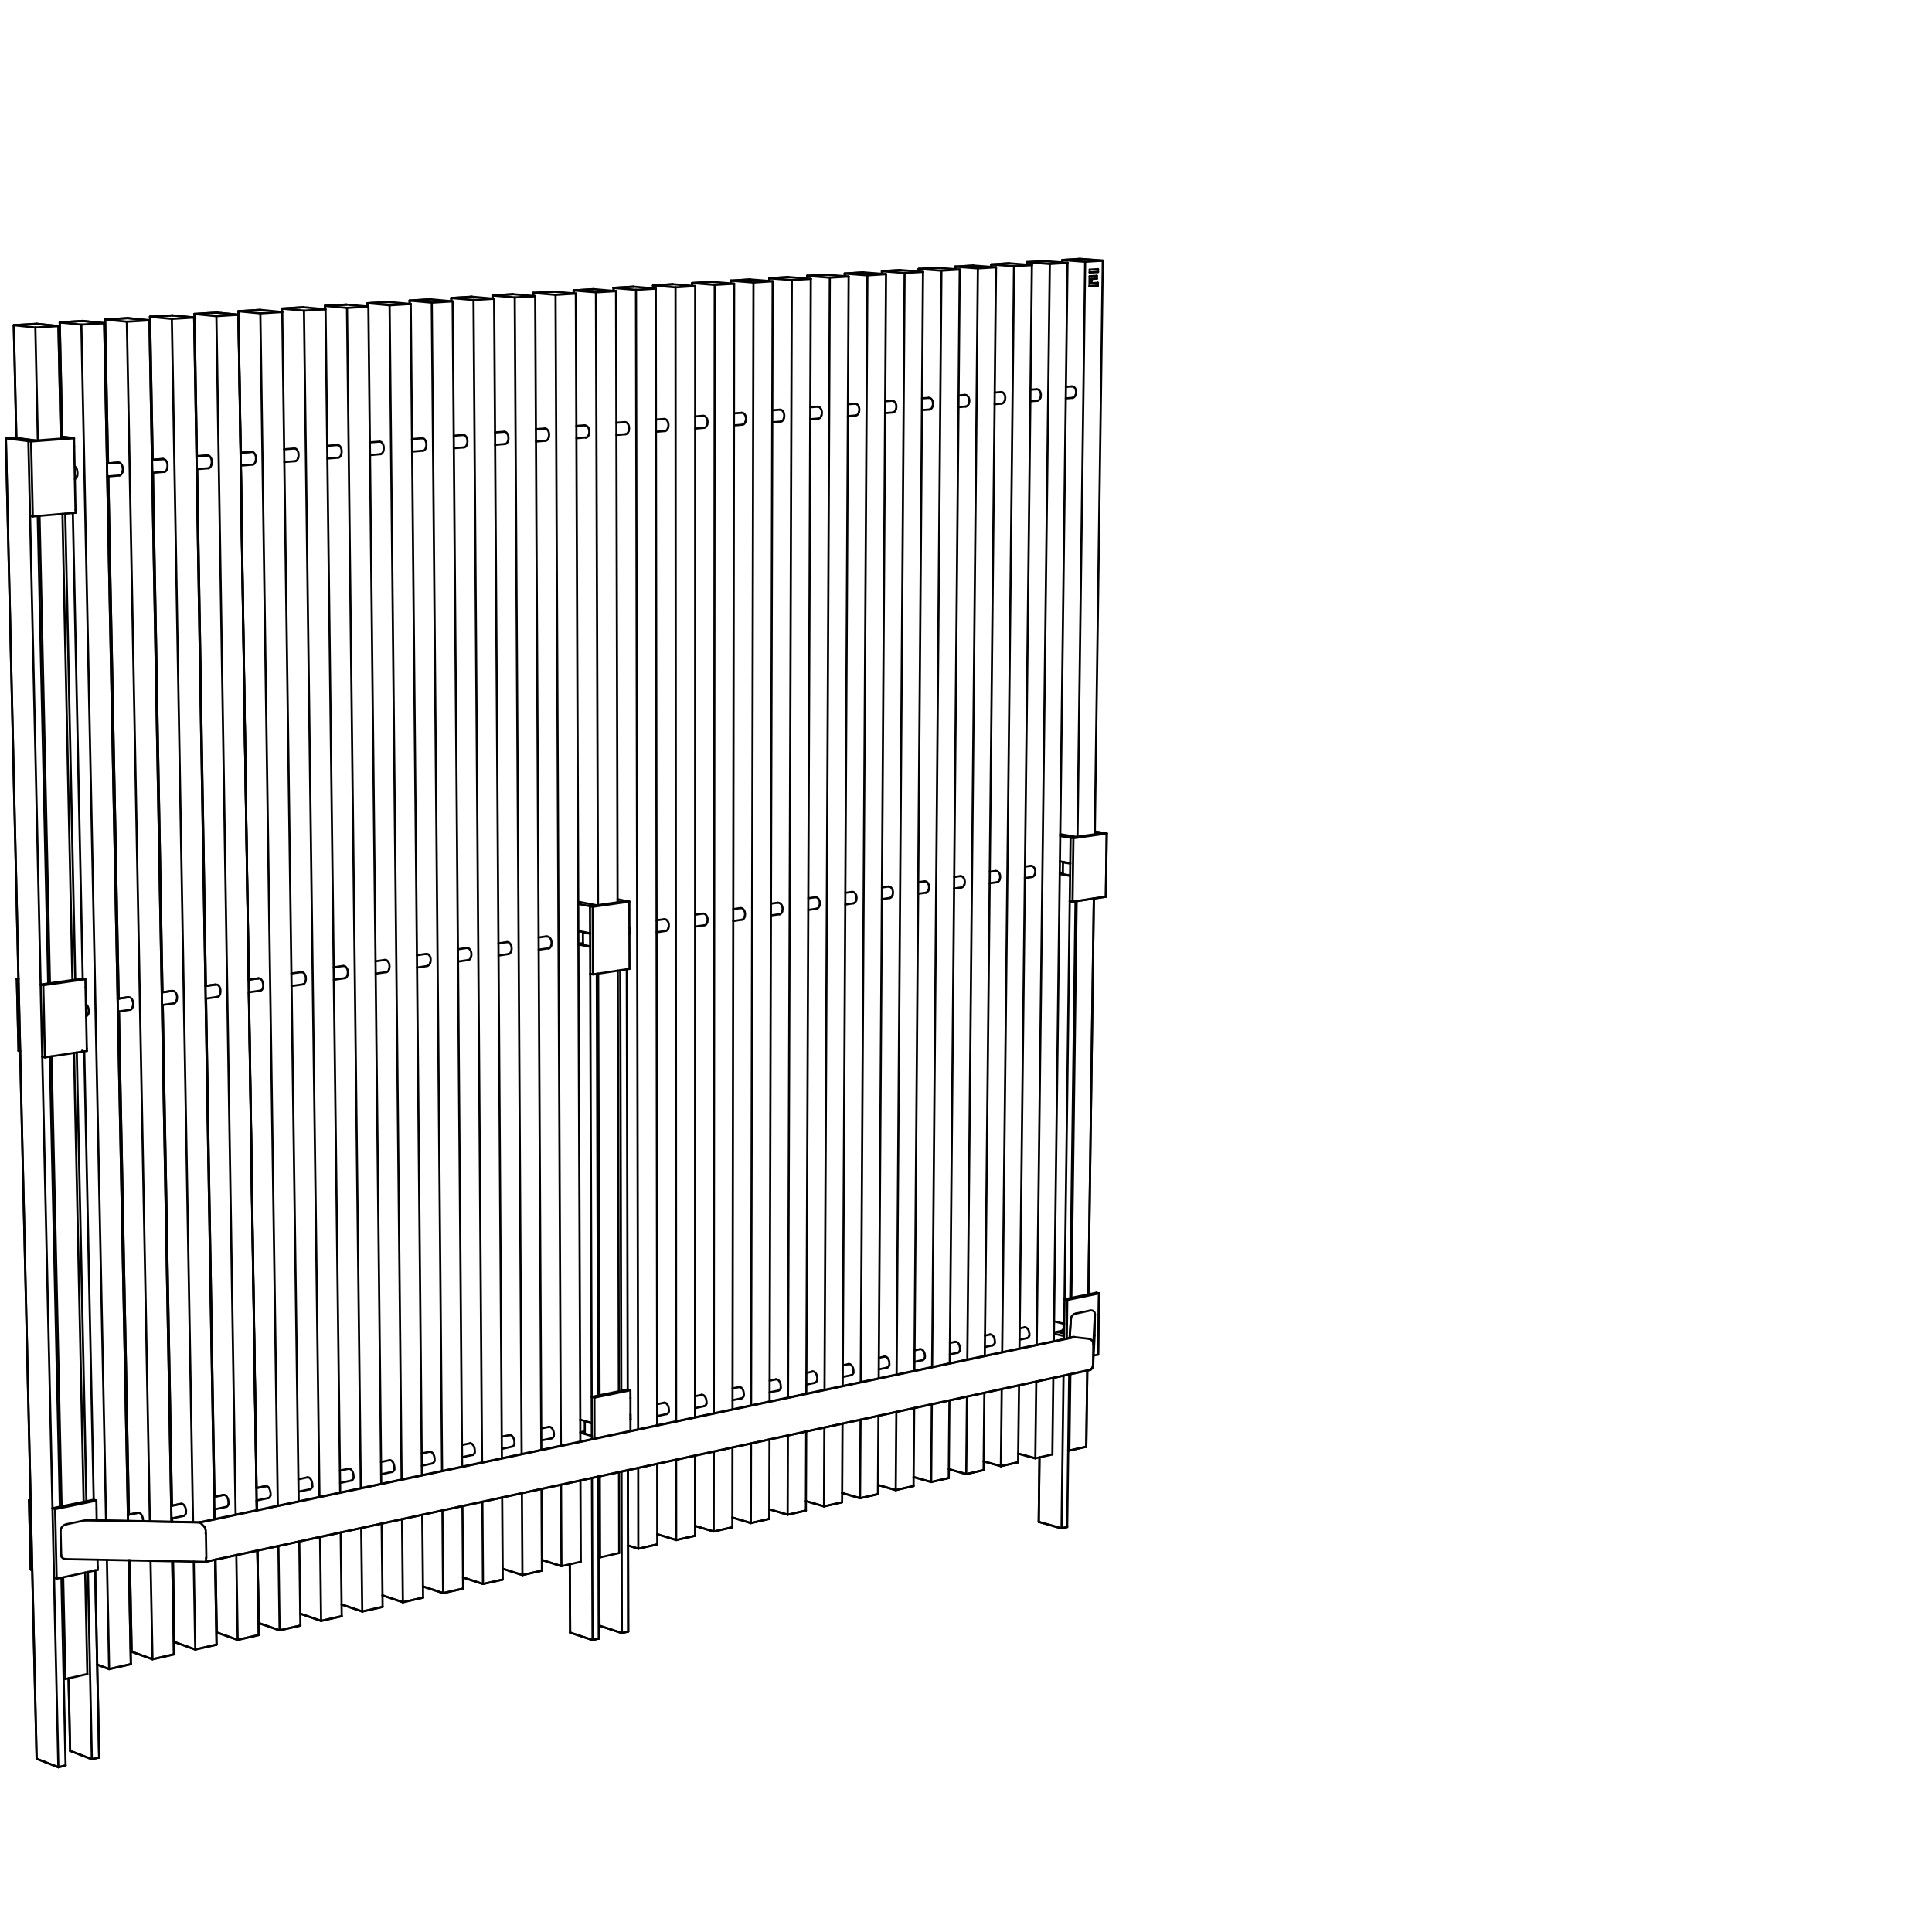 <svg id="Vrstva_1" data-name="Vrstva 1" xmlns="http://www.w3.org/2000/svg" viewBox="0 0 226.77 226.77">
  <defs>
    <style>
      .cls-1 {
        fill: none;
        stroke: #010101;
        stroke-linecap: round;
        stroke-linejoin: round;
        stroke-width: 0.25px;
      }
    </style>
  </defs>
  <line class="cls-1" x1="11.47" y1="183.99" x2="11.45" y2="183.07"/>
  <line class="cls-1" x1="11.33" y1="177.08" x2="11.31" y2="176.13"/>
  <line class="cls-1" x1="74" y1="164.09" x2="73.99" y2="163.18"/>
  <line class="cls-1" x1="73.89" y1="113.72" x2="73.87" y2="106.76"/>
  <line class="cls-1" x1="73.87" y1="106.76" x2="73.87" y2="105.82"/>
  <line class="cls-1" x1="10.19" y1="123.07" x2="10.04" y2="115.9"/>
  <line class="cls-1" x1="10.04" y1="115.9" x2="10.02" y2="114.93"/>
  <line class="cls-1" x1="8.86" y1="59.87" x2="8.71" y2="52.43"/>
  <line class="cls-1" x1="8.71" y1="52.43" x2="8.69" y2="51.44"/>
  <line class="cls-1" x1="68.64" y1="168.27" x2="68.64" y2="166.84"/>
  <line class="cls-1" x1="69.47" y1="168.92" x2="69.45" y2="163.96"/>
  <line class="cls-1" x1="73.99" y1="163.18" x2="69.77" y2="164.05"/>
  <line class="cls-1" x1="69.45" y1="163.96" x2="73.68" y2="163.09"/>
  <line class="cls-1" x1="74" y1="167.96" x2="74" y2="164.09"/>
  <line class="cls-1" x1="24.46" y1="54.96" x2="23.09" y2="55.07"/>
  <line class="cls-1" x1="23.07" y1="53.56" x2="24.33" y2="53.46"/>
  <line class="cls-1" x1="125.3" y1="30.85" x2="122.63" y2="30.65"/>
  <line class="cls-1" x1="123.22" y1="30.98" x2="125.3" y2="30.85"/>
  <line class="cls-1" x1="125.3" y1="30.85" x2="123.69" y2="157.43"/>
  <line class="cls-1" x1="123.52" y1="170.72" x2="121.52" y2="171.17"/>
  <line class="cls-1" x1="22.79" y1="37.27" x2="25.17" y2="178.31"/>
  <line class="cls-1" x1="62.82" y1="34.76" x2="60.2" y2="34.53"/>
  <line class="cls-1" x1="63.56" y1="174.76" x2="63.61" y2="184.35"/>
  <line class="cls-1" x1="62.82" y1="34.76" x2="63.54" y2="170.18"/>
  <line class="cls-1" x1="121.12" y1="31.11" x2="118.45" y2="30.9"/>
  <line class="cls-1" x1="119.61" y1="162.6" x2="119.5" y2="171.63"/>
  <line class="cls-1" x1="121.12" y1="31.11" x2="119.66" y2="158.28"/>
  <line class="cls-1" x1="38.21" y1="36.3" x2="35.63" y2="36.06"/>
  <line class="cls-1" x1="39.99" y1="179.87" x2="40.11" y2="189.7"/>
  <line class="cls-1" x1="38.21" y1="36.3" x2="39.93" y2="175.18"/>
  <line class="cls-1" x1="73.74" y1="191.5" x2="73.7" y2="172.56"/>
  <line class="cls-1" x1="72.95" y1="172.72" x2="72.99" y2="191.68"/>
  <line class="cls-1" x1="104" y1="32.18" x2="101.34" y2="31.97"/>
  <line class="cls-1" x1="101.81" y1="32.32" x2="104" y2="32.18"/>
  <line class="cls-1" x1="103.11" y1="166.18" x2="103.05" y2="175.37"/>
  <line class="cls-1" x1="104" y1="32.18" x2="103.14" y2="161.78"/>
  <line class="cls-1" x1="53.13" y1="35.37" x2="50.53" y2="35.13"/>
  <line class="cls-1" x1="54.28" y1="176.77" x2="54.36" y2="186.46"/>
  <line class="cls-1" x1="53.13" y1="35.37" x2="54.24" y2="172.15"/>
  <line class="cls-1" x1="48.21" y1="35.68" x2="45.61" y2="35.44"/>
  <line class="cls-1" x1="49.56" y1="177.8" x2="49.66" y2="187.52"/>
  <line class="cls-1" x1="48.21" y1="35.68" x2="49.52" y2="173.15"/>
  <line class="cls-1" x1="58" y1="35.06" x2="55.39" y2="34.83"/>
  <line class="cls-1" x1="58.94" y1="175.76" x2="59.01" y2="185.4"/>
  <line class="cls-1" x1="58" y1="35.06" x2="58.91" y2="171.16"/>
  <line class="cls-1" x1="33.13" y1="36.62" x2="30.55" y2="36.37"/>
  <line class="cls-1" x1="35.13" y1="180.93" x2="35.26" y2="190.8"/>
  <line class="cls-1" x1="33.13" y1="36.62" x2="35.06" y2="176.21"/>
  <line class="cls-1" x1="68.42" y1="109.43" x2="69.26" y2="109.6"/>
  <line class="cls-1" x1="68.43" y1="110.91" x2="68.42" y2="109.43"/>
  <line class="cls-1" x1="24.1" y1="183.32" x2="7.73" y2="183"/>
  <path class="cls-1" d="M7.23,182.72a.47.47,0,0,0,.21.21,1,1,0,0,0,.29.07"/>
  <line class="cls-1" x1="129.8" y1="105.25" x2="125.89" y2="105.84"/>
  <line class="cls-1" x1="129.57" y1="97.78" x2="125.66" y2="98.33"/>
  <line class="cls-1" x1="125.99" y1="98.39" x2="129.9" y2="97.83"/>
  <line class="cls-1" x1="125.89" y1="105.84" x2="125.99" y2="98.39"/>
  <line class="cls-1" x1="125.66" y1="98.33" x2="125.56" y2="105.78"/>
  <line class="cls-1" x1="99.61" y1="32.46" x2="96.95" y2="32.24"/>
  <line class="cls-1" x1="98.89" y1="167.09" x2="98.84" y2="176.33"/>
  <line class="cls-1" x1="99.61" y1="32.46" x2="98.91" y2="162.68"/>
  <line class="cls-1" x1="124.77" y1="101.22" x2="124.75" y2="102.61"/>
  <line class="cls-1" x1="125.62" y1="101.36" x2="124.77" y2="101.22"/>
  <line class="cls-1" x1="43.24" y1="35.99" x2="40.65" y2="35.75"/>
  <line class="cls-1" x1="44.8" y1="178.83" x2="44.91" y2="188.61"/>
  <line class="cls-1" x1="43.24" y1="35.99" x2="44.75" y2="174.16"/>
  <line class="cls-1" x1="67.59" y1="34.46" x2="64.97" y2="34.23"/>
  <line class="cls-1" x1="65.21" y1="34.61" x2="67.59" y2="34.46"/>
  <line class="cls-1" x1="68.13" y1="173.77" x2="68.17" y2="183.31"/>
  <line class="cls-1" x1="67.59" y1="34.46" x2="68.12" y2="169.21"/>
  <line class="cls-1" x1="68.17" y1="183.31" x2="65.9" y2="183.83"/>
  <line class="cls-1" x1="70.3" y1="192.32" x2="70.24" y2="173.31"/>
  <line class="cls-1" x1="68.13" y1="166.64" x2="69.46" y2="167.03"/>
  <line class="cls-1" x1="69.26" y1="109.55" x2="69.25" y2="106.37"/>
  <line class="cls-1" x1="67.91" y1="109.28" x2="69.26" y2="109.55"/>
  <line class="cls-1" x1="69.48" y1="173.47" x2="69.55" y2="192.5"/>
  <line class="cls-1" x1="4.3" y1="206.44" x2="0.69" y2="51.45"/>
  <line class="cls-1" x1="1.59" y1="51.38" x2="4.24" y2="51.72"/>
  <line class="cls-1" x1="7.21" y1="185.17" x2="7.7" y2="207.22"/>
  <line class="cls-1" x1="14.02" y1="55.81" x2="12.59" y2="55.93"/>
  <line class="cls-1" x1="12.56" y1="54.4" x2="13.88" y2="54.29"/>
  <line class="cls-1" x1="124.55" y1="156.22" x2="123.7" y2="156.4"/>
  <line class="cls-1" x1="23.49" y1="178.7" x2="126.09" y2="156.95"/>
  <line class="cls-1" x1="15.01" y1="177.81" x2="16.21" y2="177.56"/>
  <line class="cls-1" x1="124.89" y1="157.18" x2="124.95" y2="152.5"/>
  <line class="cls-1" x1="125.27" y1="152.58" x2="125.21" y2="157.11"/>
  <line class="cls-1" x1="129" y1="151.81" x2="125.27" y2="152.58"/>
  <path class="cls-1" d="M127.78,157.14a.66.66,0,0,1,.49.35"/>
  <line class="cls-1" x1="128.33" y1="157.76" x2="128.51" y2="154.25"/>
  <line class="cls-1" x1="90.69" y1="33.01" x2="88.05" y2="32.8"/>
  <line class="cls-1" x1="88.44" y1="33.16" x2="90.69" y2="33.01"/>
  <line class="cls-1" x1="90.32" y1="168.95" x2="90.29" y2="178.28"/>
  <line class="cls-1" x1="90.69" y1="33.01" x2="90.33" y2="164.5"/>
  <line class="cls-1" x1="116.91" y1="31.37" x2="114.24" y2="31.17"/>
  <line class="cls-1" x1="115.54" y1="163.48" x2="115.45" y2="172.55"/>
  <line class="cls-1" x1="116.91" y1="31.37" x2="115.59" y2="159.15"/>
  <line class="cls-1" x1="6.86" y1="38.27" x2="7.14" y2="51.49"/>
  <line class="cls-1" x1="10.25" y1="196.49" x2="7.68" y2="197.08"/>
  <line class="cls-1" x1="3.85" y1="60.62" x2="8.87" y2="60.19"/>
  <line class="cls-1" x1="8.69" y1="51.44" x2="3.65" y2="51.82"/>
  <line class="cls-1" x1="3.33" y1="51.78" x2="8.37" y2="51.4"/>
  <path class="cls-1" d="M24,179.21a.61.61,0,0,1,.09.18c0,.07,0,.13.05.2s0,.27,0,.41"/>
  <line class="cls-1" x1="26.55" y1="176.87" x2="25.15" y2="177.17"/>
  <line class="cls-1" x1="25.13" y1="175.7" x2="26.26" y2="175.46"/>
  <line class="cls-1" x1="128.48" y1="156.76" x2="128.3" y2="160.32"/>
  <line class="cls-1" x1="30.57" y1="116.27" x2="29.21" y2="116.47"/>
  <line class="cls-1" x1="29.19" y1="114.99" x2="30.35" y2="114.83"/>
  <line class="cls-1" x1="6.47" y1="177.13" x2="6.65" y2="185.3"/>
  <line class="cls-1" x1="29.6" y1="54.54" x2="28.26" y2="54.65"/>
  <line class="cls-1" x1="28.24" y1="53.15" x2="29.47" y2="53.05"/>
  <line class="cls-1" x1="6.16" y1="177.03" x2="11" y2="176.03"/>
  <line class="cls-1" x1="6.65" y1="185.3" x2="11.48" y2="184.26"/>
  <path class="cls-1" d="M125.75,157a.57.57,0,0,1,.34-.07"/>
  <line class="cls-1" x1="31.5" y1="175.83" x2="30.12" y2="176.12"/>
  <line class="cls-1" x1="30.1" y1="174.66" x2="31.2" y2="174.43"/>
  <line class="cls-1" x1="20.44" y1="117.76" x2="19.02" y2="117.97"/>
  <line class="cls-1" x1="18.99" y1="116.48" x2="20.22" y2="116.3"/>
  <line class="cls-1" x1="15.29" y1="118.52" x2="13.84" y2="118.74"/>
  <line class="cls-1" x1="13.81" y1="117.23" x2="15.07" y2="117.05"/>
  <line class="cls-1" x1="21.56" y1="177.93" x2="20.12" y2="178.23"/>
  <line class="cls-1" x1="20.1" y1="176.75" x2="21.26" y2="176.51"/>
  <line class="cls-1" x1="23.44" y1="178.68" x2="125.91" y2="156.96"/>
  <path class="cls-1" d="M7.84,178.9a1,1,0,0,0-.5.26,1.19,1.19,0,0,0-.16.23.68.68,0,0,0-.07.27"/>
  <line class="cls-1" x1="5.27" y1="124.11" x2="10.2" y2="123.36"/>
  <line class="cls-1" x1="5.08" y1="115.64" x2="5.27" y2="124.11"/>
  <line class="cls-1" x1="10.02" y1="114.93" x2="5.08" y2="115.64"/>
  <line class="cls-1" x1="4.77" y1="115.56" x2="9.71" y2="114.86"/>
  <line class="cls-1" x1="10.23" y1="178.42" x2="23.44" y2="178.68"/>
  <line class="cls-1" x1="69.6" y1="114.37" x2="73.89" y2="113.72"/>
  <line class="cls-1" x1="69.57" y1="106.44" x2="69.6" y2="114.37"/>
  <line class="cls-1" x1="69.28" y1="114.3" x2="69.26" y2="109.55"/>
  <line class="cls-1" x1="73.87" y1="105.82" x2="69.57" y2="106.44"/>
  <line class="cls-1" x1="69.25" y1="106.37" x2="73.55" y2="105.76"/>
  <line class="cls-1" x1="72.31" y1="34.17" x2="69.68" y2="33.94"/>
  <line class="cls-1" x1="72.66" y1="172.78" x2="72.68" y2="182.28"/>
  <line class="cls-1" x1="72.31" y1="34.17" x2="72.49" y2="105.91"/>
  <line class="cls-1" x1="69.95" y1="34.31" x2="70.19" y2="106.24"/>
  <line class="cls-1" x1="70.43" y1="182.8" x2="70.27" y2="182.75"/>
  <line class="cls-1" x1="112.65" y1="31.64" x2="109.98" y2="31.43"/>
  <line class="cls-1" x1="110.5" y1="31.77" x2="112.65" y2="31.64"/>
  <line class="cls-1" x1="111.44" y1="164.37" x2="111.36" y2="173.48"/>
  <line class="cls-1" x1="112.65" y1="31.64" x2="111.48" y2="160.02"/>
  <line class="cls-1" x1="128.88" y1="31.59" x2="127.9" y2="31.65"/>
  <line class="cls-1" x1="127.9" y1="31.65" x2="127.9" y2="31.98"/>
  <line class="cls-1" x1="127.89" y1="32.43" x2="127.88" y2="33.59"/>
  <line class="cls-1" x1="128.86" y1="33.19" x2="128.12" y2="33.24"/>
  <line class="cls-1" x1="128.74" y1="32.37" x2="127.89" y2="32.43"/>
  <line class="cls-1" x1="127.37" y1="30.72" x2="126.47" y2="98.22"/>
  <line class="cls-1" x1="128.5" y1="97.93" x2="129.44" y2="30.59"/>
  <line class="cls-1" x1="108.34" y1="31.91" x2="105.68" y2="31.7"/>
  <line class="cls-1" x1="107.3" y1="165.27" x2="107.23" y2="174.42"/>
  <line class="cls-1" x1="108.34" y1="31.91" x2="107.33" y2="160.9"/>
  <line class="cls-1" x1="25.53" y1="117.01" x2="24.14" y2="117.22"/>
  <line class="cls-1" x1="24.11" y1="115.73" x2="25.31" y2="115.56"/>
  <line class="cls-1" x1="19.27" y1="55.38" x2="17.87" y2="55.5"/>
  <line class="cls-1" x1="17.84" y1="53.98" x2="19.14" y2="53.87"/>
  <line class="cls-1" x1="125.62" y1="101.32" x2="124.41" y2="101.11"/>
  <line class="cls-1" x1="124.91" y1="155.39" x2="123.72" y2="155.09"/>
  <line class="cls-1" x1="124.9" y1="156.53" x2="124.21" y2="156.35"/>
  <line class="cls-1" x1="126.34" y1="98.24" x2="124.45" y2="97.92"/>
  <line class="cls-1" x1="125.5" y1="161.32" x2="125.26" y2="179.23"/>
  <line class="cls-1" x1="11.64" y1="206.29" x2="11.17" y2="184.32"/>
  <line class="cls-1" x1="7.13" y1="51.25" x2="8.37" y2="51.4"/>
  <line class="cls-1" x1="128.33" y1="157.76" x2="128.3" y2="160.32"/>
  <line class="cls-1" x1="11.31" y1="176.13" x2="6.47" y2="177.13"/>
  <line class="cls-1" x1="10.03" y1="178.44" x2="23.49" y2="178.7"/>
  <line class="cls-1" x1="10.03" y1="178.44" x2="7.84" y2="178.9"/>
  <line class="cls-1" x1="124.95" y1="152.5" x2="128.67" y2="151.74"/>
  <line class="cls-1" x1="23.99" y1="179.21" x2="23.49" y2="178.7"/>
  <line class="cls-1" x1="127.91" y1="160.8" x2="24.11" y2="183.32"/>
  <path class="cls-1" d="M24.12,183.31h0"/>
  <line class="cls-1" x1="81.6" y1="33.58" x2="78.96" y2="33.36"/>
  <line class="cls-1" x1="81.58" y1="170.85" x2="81.58" y2="180.26"/>
  <line class="cls-1" x1="81.6" y1="33.58" x2="81.58" y2="166.35"/>
  <line class="cls-1" x1="17.54" y1="37.6" x2="20.13" y2="178.61"/>
  <line class="cls-1" x1="76.97" y1="33.87" x2="74.34" y2="33.65"/>
  <line class="cls-1" x1="77.14" y1="171.81" x2="77.15" y2="181.27"/>
  <line class="cls-1" x1="76.97" y1="33.87" x2="77.14" y2="167.3"/>
  <line class="cls-1" x1="86.17" y1="33.3" x2="83.53" y2="33.08"/>
  <line class="cls-1" x1="83.89" y1="33.44" x2="86.17" y2="33.3"/>
  <line class="cls-1" x1="85.97" y1="169.9" x2="85.96" y2="179.26"/>
  <line class="cls-1" x1="86.17" y1="33.3" x2="85.98" y2="165.42"/>
  <line class="cls-1" x1="95.17" y1="32.73" x2="92.52" y2="32.52"/>
  <line class="cls-1" x1="92.94" y1="32.87" x2="95.17" y2="32.73"/>
  <line class="cls-1" x1="94.63" y1="168.02" x2="94.59" y2="177.3"/>
  <line class="cls-1" x1="95.17" y1="32.73" x2="94.64" y2="163.59"/>
  <line class="cls-1" x1="12.23" y1="37.93" x2="15.03" y2="178.51"/>
  <line class="cls-1" x1="27.99" y1="36.94" x2="30.14" y2="177.26"/>
  <line class="cls-1" x1="94.88" y1="105.43" x2="95.65" y2="105.32"/>
  <line class="cls-1" x1="94.65" y1="161.15" x2="95.37" y2="161"/>
  <path class="cls-1" d="M24.12,183.31s.05-.07.06-.1l0-.11c0-.08,0-.17,0-.24"/>
  <line class="cls-1" x1="4.77" y1="115.56" x2="3.53" y2="60.57"/>
  <line class="cls-1" x1="5.85" y1="124.02" x2="7.03" y2="176.85"/>
  <line class="cls-1" x1="86.15" y1="48.52" x2="87.03" y2="48.45"/>
  <line class="cls-1" x1="85.98" y1="162.97" x2="86.75" y2="162.81"/>
  <line class="cls-1" x1="95.11" y1="47.8" x2="95.95" y2="47.74"/>
  <line class="cls-1" x1="8.69" y1="123.59" x2="9.82" y2="176.27"/>
  <line class="cls-1" x1="6.05" y1="123.99" x2="7.23" y2="176.8"/>
  <line class="cls-1" x1="111.5" y1="157.63" x2="112.13" y2="157.5"/>
  <line class="cls-1" x1="123.63" y1="161.72" x2="123.52" y2="170.72"/>
  <line class="cls-1" x1="25.25" y1="183.07" x2="25.42" y2="193.04"/>
  <line class="cls-1" x1="94.74" y1="32.7" x2="94.74" y2="32.38"/>
  <line class="cls-1" x1="70.33" y1="182.77" x2="70.36" y2="190.82"/>
  <line class="cls-1" x1="121.63" y1="162.16" x2="121.52" y2="171.17"/>
  <line class="cls-1" x1="61.26" y1="175.26" x2="61.32" y2="184.87"/>
  <line class="cls-1" x1="117.58" y1="163.04" x2="117.48" y2="172.09"/>
  <line class="cls-1" x1="37.57" y1="180.4" x2="37.69" y2="190.25"/>
  <line class="cls-1" x1="101.01" y1="166.63" x2="100.95" y2="175.85"/>
  <line class="cls-1" x1="51.93" y1="177.28" x2="52.01" y2="186.99"/>
  <line class="cls-1" x1="47.19" y1="178.31" x2="47.29" y2="188.06"/>
  <line class="cls-1" x1="56.62" y1="176.26" x2="56.69" y2="185.92"/>
  <line class="cls-1" x1="32.68" y1="181.46" x2="32.82" y2="191.36"/>
  <line class="cls-1" x1="30.15" y1="177.25" x2="30.13" y2="176.12"/>
  <line class="cls-1" x1="30.11" y1="174.65" x2="29.22" y2="116.47"/>
  <line class="cls-1" x1="28.25" y1="53.14" x2="27.99" y2="36.53"/>
  <line class="cls-1" x1="96.76" y1="167.55" x2="96.72" y2="176.81"/>
  <line class="cls-1" x1="42.4" y1="179.35" x2="42.52" y2="189.15"/>
  <line class="cls-1" x1="65.85" y1="174.26" x2="65.9" y2="183.83"/>
  <line class="cls-1" x1="10" y1="184.58" x2="10.25" y2="196.49"/>
  <line class="cls-1" x1="11.35" y1="178.44" x2="11.33" y2="177.08"/>
  <line class="cls-1" x1="20.21" y1="178.61" x2="20.2" y2="178.21"/>
  <line class="cls-1" x1="20.18" y1="176.73" x2="19.1" y2="117.96"/>
  <line class="cls-1" x1="19.07" y1="116.47" x2="17.95" y2="55.49"/>
  <line class="cls-1" x1="17.92" y1="53.97" x2="17.61" y2="37.18"/>
  <line class="cls-1" x1="72.49" y1="105.55" x2="73.55" y2="105.76"/>
  <line class="cls-1" x1="72.8" y1="113.88" x2="72.92" y2="163.24"/>
  <line class="cls-1" x1="128.5" y1="97.8" x2="128.9" y2="97.87"/>
  <line class="cls-1" x1="85.79" y1="33.27" x2="85.79" y2="32.94"/>
  <line class="cls-1" x1="69.28" y1="114.3" x2="69.45" y2="163.96"/>
  <line class="cls-1" x1="107.78" y1="103.55" x2="108.49" y2="103.45"/>
  <line class="cls-1" x1="72.35" y1="49.62" x2="73.31" y2="49.55"/>
  <line class="cls-1" x1="77.13" y1="164.82" x2="77.95" y2="164.65"/>
  <line class="cls-1" x1="81.59" y1="107.37" x2="82.43" y2="107.24"/>
  <line class="cls-1" x1="81.59" y1="48.88" x2="82.5" y2="48.81"/>
  <path class="cls-1" d="M16.78,178.55a1.19,1.19,0,0,0-.11-.62.78.78,0,0,0-.17-.26.36.36,0,0,0-.29-.11"/>
  <line class="cls-1" x1="88.15" y1="169.42" x2="88.13" y2="178.77"/>
  <line class="cls-1" x1="113.5" y1="163.92" x2="113.41" y2="173.02"/>
  <line class="cls-1" x1="112.11" y1="31.6" x2="112.11" y2="31.3"/>
  <line class="cls-1" x1="7.41" y1="185.13" x2="7.68" y2="197.08"/>
  <line class="cls-1" x1="107.35" y1="158.5" x2="108" y2="158.36"/>
  <line class="cls-1" x1="76.99" y1="49.25" x2="77.93" y2="49.18"/>
  <line class="cls-1" x1="73.88" y1="109.61" x2="73.91" y2="109.6"/>
  <line class="cls-1" x1="67.65" y1="50" x2="68.64" y2="49.92"/>
  <line class="cls-1" x1="125.55" y1="157.04" x2="125.7" y2="154.81"/>
  <line class="cls-1" x1="124.75" y1="102.41" x2="124.39" y2="102.46"/>
  <line class="cls-1" x1="124.41" y1="101.13" x2="124.48" y2="101.12"/>
  <line class="cls-1" x1="103.52" y1="104.17" x2="104.25" y2="104.06"/>
  <line class="cls-1" x1="68.64" y1="168" x2="68.11" y2="168.12"/>
  <line class="cls-1" x1="68.11" y1="166.71" x2="68.25" y2="166.68"/>
  <line class="cls-1" x1="90.65" y1="48.16" x2="91.51" y2="48.09"/>
  <line class="cls-1" x1="90.49" y1="106.07" x2="91.29" y2="105.95"/>
  <line class="cls-1" x1="126.24" y1="105.79" x2="125.62" y2="152.37"/>
  <line class="cls-1" x1="128.36" y1="159.11" x2="128.89" y2="159"/>
  <line class="cls-1" x1="122.01" y1="171.06" x2="121.92" y2="178.63"/>
  <line class="cls-1" x1="17.67" y1="183.19" x2="17.9" y2="194.75"/>
  <line class="cls-1" x1="20.22" y1="183.24" x2="20.42" y2="194.18"/>
  <line class="cls-1" x1="15.13" y1="177.79" x2="13.96" y2="118.72"/>
  <line class="cls-1" x1="12.68" y1="54.39" x2="12.34" y2="37.51"/>
  <line class="cls-1" x1="90.29" y1="32.98" x2="90.29" y2="32.66"/>
  <line class="cls-1" x1="12.55" y1="183.09" x2="12.81" y2="195.91"/>
  <line class="cls-1" x1="15.12" y1="183.14" x2="15.36" y2="195.33"/>
  <line class="cls-1" x1="25.17" y1="175.69" x2="24.18" y2="117.21"/>
  <line class="cls-1" x1="23.11" y1="53.55" x2="22.83" y2="36.85"/>
  <line class="cls-1" x1="67.33" y1="34.44" x2="67.33" y2="34.09"/>
  <line class="cls-1" x1="103.51" y1="32.14" x2="103.52" y2="31.83"/>
  <line class="cls-1" x1="126.37" y1="105.77" x2="125.75" y2="152.34"/>
  <line class="cls-1" x1="116.75" y1="46.08" x2="117.47" y2="46.02"/>
  <line class="cls-1" x1="58.51" y1="110.73" x2="59.49" y2="110.58"/>
  <line class="cls-1" x1="58.9" y1="168.63" x2="59.82" y2="168.44"/>
  <line class="cls-1" x1="44.72" y1="171.6" x2="45.73" y2="171.39"/>
  <line class="cls-1" x1="33.35" y1="52.74" x2="34.55" y2="52.64"/>
  <line class="cls-1" x1="119.68" y1="155.92" x2="120.27" y2="155.8"/>
  <line class="cls-1" x1="62.9" y1="50.38" x2="63.92" y2="50.3"/>
  <line class="cls-1" x1="98.93" y1="160.26" x2="99.62" y2="160.11"/>
  <line class="cls-1" x1="39.17" y1="113.54" x2="40.27" y2="113.38"/>
  <line class="cls-1" x1="48.36" y1="51.54" x2="49.47" y2="51.45"/>
  <line class="cls-1" x1="53.75" y1="111.42" x2="54.76" y2="111.27"/>
  <line class="cls-1" x1="116.17" y1="102.33" x2="116.83" y2="102.23"/>
  <line class="cls-1" x1="124.44" y1="98.13" x2="125.66" y2="98.33"/>
  <line class="cls-1" x1="39.9" y1="172.61" x2="40.94" y2="172.39"/>
  <line class="cls-1" x1="49.5" y1="170.6" x2="50.48" y2="170.39"/>
  <line class="cls-1" x1="54.22" y1="169.61" x2="55.17" y2="169.41"/>
  <line class="cls-1" x1="123.7" y1="156.53" x2="124.89" y2="156.83"/>
  <line class="cls-1" x1="124.39" y1="102.59" x2="125.6" y2="102.81"/>
  <line class="cls-1" x1="8.05" y1="196.99" x2="8.23" y2="205.51"/>
  <line class="cls-1" x1="34.2" y1="114.26" x2="35.34" y2="114.1"/>
  <line class="cls-1" x1="7.66" y1="60.29" x2="8.83" y2="114.99"/>
  <line class="cls-1" x1="53.26" y1="51.15" x2="54.34" y2="51.06"/>
  <line class="cls-1" x1="120.95" y1="45.74" x2="121.65" y2="45.69"/>
  <line class="cls-1" x1="43.41" y1="51.93" x2="44.55" y2="51.84"/>
  <line class="cls-1" x1="69.77" y1="164.05" x2="69.78" y2="168.85"/>
  <line class="cls-1" x1="95.85" y1="106.66" x2="94.87" y2="106.81"/>
  <line class="cls-1" x1="95.65" y1="162.31" x2="94.65" y2="162.52"/>
  <line class="cls-1" x1="6.16" y1="177.03" x2="4.96" y2="124.03"/>
  <line class="cls-1" x1="4.43" y1="60.57" x2="5.66" y2="115.44"/>
  <line class="cls-1" x1="87.14" y1="49.85" x2="86.14" y2="49.94"/>
  <line class="cls-1" x1="87.03" y1="164.13" x2="85.98" y2="164.35"/>
  <line class="cls-1" x1="96.05" y1="49.13" x2="95.11" y2="49.21"/>
  <line class="cls-1" x1="114.78" y1="31.5" x2="116.91" y2="31.37"/>
  <line class="cls-1" x1="7.33" y1="60.32" x2="8.5" y2="115.03"/>
  <line class="cls-1" x1="4.64" y1="60.55" x2="5.86" y2="115.41"/>
  <line class="cls-1" x1="8.87" y1="60.19" x2="8.86" y2="59.87"/>
  <line class="cls-1" x1="112.4" y1="158.78" x2="111.49" y2="158.98"/>
  <line class="cls-1" x1="6.34" y1="185.19" x2="6.16" y2="177.03"/>
  <line class="cls-1" x1="115.61" y1="156.77" x2="116.22" y2="156.64"/>
  <line class="cls-1" x1="116.35" y1="31.33" x2="116.35" y2="31.04"/>
  <line class="cls-1" x1="29.19" y1="114.99" x2="28.27" y2="54.65"/>
  <line class="cls-1" x1="70.21" y1="163.8" x2="70.05" y2="114.3"/>
  <path class="cls-1" d="M68.11,166.63h0"/>
  <path class="cls-1" d="M67.88,109.27h0"/>
  <line class="cls-1" x1="67.87" y1="105.84" x2="70.02" y2="106.26"/>
  <line class="cls-1" x1="63.52" y1="167.67" x2="64.42" y2="167.48"/>
  <line class="cls-1" x1="74" y1="166.64" x2="74.03" y2="166.63"/>
  <line class="cls-1" x1="120.31" y1="101.73" x2="120.95" y2="101.63"/>
  <line class="cls-1" x1="99.53" y1="47.45" x2="100.34" y2="47.39"/>
  <line class="cls-1" x1="38.41" y1="52.33" x2="39.58" y2="52.24"/>
  <line class="cls-1" x1="103.16" y1="159.38" x2="103.83" y2="159.23"/>
  <line class="cls-1" x1="103.9" y1="47.1" x2="104.68" y2="47.04"/>
  <line class="cls-1" x1="44.08" y1="112.83" x2="45.15" y2="112.67"/>
  <line class="cls-1" x1="48.94" y1="112.12" x2="49.98" y2="111.97"/>
  <line class="cls-1" x1="58.11" y1="50.76" x2="59.16" y2="50.68"/>
  <line class="cls-1" x1="116.49" y1="157.92" x2="115.6" y2="158.11"/>
  <line class="cls-1" x1="60.42" y1="34.91" x2="62.82" y2="34.76"/>
  <line class="cls-1" x1="35.68" y1="36.46" x2="38.21" y2="36.3"/>
  <line class="cls-1" x1="55.58" y1="35.21" x2="58" y2="35.06"/>
  <line class="cls-1" x1="30.56" y1="36.78" x2="33.13" y2="36.62"/>
  <line class="cls-1" x1="68.42" y1="109.43" x2="68.57" y2="109.41"/>
  <line class="cls-1" x1="35.03" y1="173.63" x2="36.1" y2="173.4"/>
  <line class="cls-1" x1="33.1" y1="36.62" x2="33.09" y2="36.22"/>
  <line class="cls-1" x1="99.22" y1="104.8" x2="99.97" y2="104.69"/>
  <line class="cls-1" x1="22.74" y1="183.29" x2="22.92" y2="193.61"/>
  <line class="cls-1" x1="57.81" y1="35.04" x2="57.81" y2="34.68"/>
  <line class="cls-1" x1="38.15" y1="36.3" x2="38.14" y2="35.9"/>
  <line class="cls-1" x1="62.59" y1="34.74" x2="62.59" y2="34.38"/>
  <line class="cls-1" x1="36.39" y1="174.8" x2="35.05" y2="175.08"/>
  <line class="cls-1" x1="63.22" y1="110.04" x2="64.18" y2="109.9"/>
  <line class="cls-1" x1="125.11" y1="45.41" x2="125.79" y2="45.36"/>
  <line class="cls-1" x1="73.68" y1="163.09" x2="73.57" y2="113.77"/>
  <line class="cls-1" x1="1.98" y1="114.91" x2="2.17" y2="114.95"/>
  <line class="cls-1" x1="2.18" y1="123.34" x2="2.36" y2="123.38"/>
  <line class="cls-1" x1="1.98" y1="114.91" x2="2.17" y2="114.88"/>
  <line class="cls-1" x1="2.18" y1="123.34" x2="1.98" y2="114.91"/>
  <line class="cls-1" x1="3.41" y1="176.09" x2="3.6" y2="176.16"/>
  <line class="cls-1" x1="3.6" y1="184.22" x2="3.79" y2="184.29"/>
  <line class="cls-1" x1="3.41" y1="176.09" x2="3.59" y2="176.06"/>
  <line class="cls-1" x1="3.6" y1="184.22" x2="3.41" y2="176.09"/>
  <line class="cls-1" x1="68.64" y1="166.84" x2="69.46" y2="167.08"/>
  <line class="cls-1" x1="68.64" y1="166.84" x2="68.73" y2="166.82"/>
  <line class="cls-1" x1="69.47" y1="168.51" x2="68.64" y2="168.27"/>
  <line class="cls-1" x1="69.77" y1="164.05" x2="69.45" y2="163.96"/>
  <line class="cls-1" x1="73.99" y1="163.18" x2="73.68" y2="163.09"/>
  <path class="cls-1" d="M96.17,106.34a.63.63,0,0,1-.12.21.31.31,0,0,1-.2.11"/>
  <path class="cls-1" d="M96.17,106.34a1,1,0,0,0,0-.65.8.8,0,0,0-.18-.27.36.36,0,0,0-.3-.1"/>
  <path class="cls-1" d="M24.81,54.56a.85.85,0,0,1-.11.26.37.37,0,0,1-.24.14"/>
  <path class="cls-1" d="M24.81,54.56a1.27,1.27,0,0,0,0-.67.83.83,0,0,0-.16-.29.36.36,0,0,0-.29-.14"/>
  <path class="cls-1" d="M95.92,162a.46.46,0,0,1-.1.18.27.27,0,0,1-.17.1"/>
  <path class="cls-1" d="M95.92,162a1.24,1.24,0,0,0,0-.33,1,1,0,0,0-.09-.33.64.64,0,0,0-.19-.27.38.38,0,0,0-.31-.1"/>
  <line class="cls-1" x1="100.17" y1="106.03" x2="99.22" y2="106.17"/>
  <path class="cls-1" d="M100.49,105.7a.72.72,0,0,1-.12.21.32.32,0,0,1-.2.12"/>
  <path class="cls-1" d="M100.49,105.7a1,1,0,0,0,0-.64.8.8,0,0,0-.18-.27.36.36,0,0,0-.3-.1"/>
  <path class="cls-1" d="M36.65,174.5a.66.66,0,0,1-.09.19.32.32,0,0,1-.17.11"/>
  <path class="cls-1" d="M36.65,174.5a1,1,0,0,0,0-.34,1,1,0,0,0-.08-.34.92.92,0,0,0-.18-.3.71.71,0,0,0-.14-.1.33.33,0,0,0-.17,0"/>
  <path class="cls-1" d="M116.76,157.64a.4.4,0,0,1-.1.18.27.27,0,0,1-.17.1"/>
  <path class="cls-1" d="M116.76,157.64a.71.71,0,0,0,0-.32,1.16,1.16,0,0,0-.08-.32.76.76,0,0,0-.2-.27.4.4,0,0,0-.3-.09"/>
  <line class="cls-1" x1="64.38" y1="111.3" x2="63.23" y2="111.47"/>
  <path class="cls-1" d="M64.69,111a.53.53,0,0,1-.11.21.34.34,0,0,1-.2.13"/>
  <path class="cls-1" d="M64.69,111a1.06,1.06,0,0,0,0-.66.81.81,0,0,0-.17-.28.35.35,0,0,0-.3-.12"/>
  <line class="cls-1" x1="125.88" y1="46.7" x2="125.1" y2="46.76"/>
  <path class="cls-1" d="M126.26,46.34a.55.55,0,0,1-.14.23.36.36,0,0,1-.24.13"/>
  <path class="cls-1" d="M126.26,46.34a1,1,0,0,0,0-.62.73.73,0,0,0-.17-.26.37.37,0,0,0-.28-.1"/>
  <line class="cls-1" x1="119.02" y1="31.24" x2="121.12" y2="31.11"/>
  <line class="cls-1" x1="120.54" y1="31.06" x2="120.54" y2="30.77"/>
  <line class="cls-1" x1="120.54" y1="30.77" x2="123.22" y2="30.98"/>
  <line class="cls-1" x1="123.22" y1="30.98" x2="121.68" y2="157.86"/>
  <line class="cls-1" x1="122.63" y1="30.65" x2="120.54" y2="30.77"/>
  <line class="cls-1" x1="121.52" y1="171.17" x2="119.52" y2="170.62"/>
  <line class="cls-1" x1="20.17" y1="37.43" x2="22.79" y2="37.27"/>
  <line class="cls-1" x1="20.17" y1="37.43" x2="22.66" y2="178.66"/>
  <line class="cls-1" x1="20.23" y1="37.02" x2="17.61" y2="37.18"/>
  <line class="cls-1" x1="22.79" y1="37.27" x2="20.23" y2="37.02"/>
  <line class="cls-1" x1="25.42" y1="193.04" x2="22.92" y2="193.61"/>
  <line class="cls-1" x1="20.47" y1="192.73" x2="20.3" y2="183.24"/>
  <line class="cls-1" x1="17.61" y1="37.18" x2="20.17" y2="37.43"/>
  <line class="cls-1" x1="22.92" y1="193.61" x2="20.47" y2="192.73"/>
  <line class="cls-1" x1="57.81" y1="34.68" x2="60.42" y2="34.91"/>
  <line class="cls-1" x1="60.42" y1="34.91" x2="61.23" y2="170.67"/>
  <line class="cls-1" x1="60.2" y1="34.53" x2="57.81" y2="34.68"/>
  <line class="cls-1" x1="63.61" y1="184.35" x2="61.32" y2="184.87"/>
  <line class="cls-1" x1="61.32" y1="184.87" x2="59" y2="184.13"/>
  <line class="cls-1" x1="116.35" y1="31.04" x2="119.02" y2="31.24"/>
  <line class="cls-1" x1="119.02" y1="31.24" x2="117.63" y2="158.71"/>
  <line class="cls-1" x1="118.45" y1="30.9" x2="116.35" y2="31.04"/>
  <line class="cls-1" x1="119.5" y1="171.63" x2="117.48" y2="172.09"/>
  <line class="cls-1" x1="117.48" y1="172.09" x2="115.46" y2="171.53"/>
  <line class="cls-1" x1="33.09" y1="36.22" x2="35.68" y2="36.46"/>
  <line class="cls-1" x1="35.68" y1="36.46" x2="37.5" y2="175.7"/>
  <line class="cls-1" x1="35.63" y1="36.06" x2="33.09" y2="36.22"/>
  <line class="cls-1" x1="40.11" y1="189.7" x2="37.69" y2="190.25"/>
  <line class="cls-1" x1="37.69" y1="190.25" x2="35.25" y2="189.41"/>
  <line class="cls-1" x1="9.69" y1="123.34" x2="9.64" y2="123.32"/>
  <line class="cls-1" x1="72.99" y1="191.68" x2="70.36" y2="190.82"/>
  <line class="cls-1" x1="73.74" y1="191.5" x2="72.99" y2="191.68"/>
  <line class="cls-1" x1="72.78" y1="105.87" x2="72.49" y2="105.81"/>
  <line class="cls-1" x1="97.4" y1="32.59" x2="99.61" y2="32.46"/>
  <line class="cls-1" x1="40.73" y1="36.14" x2="43.24" y2="35.99"/>
  <line class="cls-1" x1="99.15" y1="32.42" x2="99.15" y2="32.11"/>
  <line class="cls-1" x1="43.14" y1="35.98" x2="43.14" y2="35.59"/>
  <line class="cls-1" x1="67.88" y1="109.36" x2="68.14" y2="109.32"/>
  <line class="cls-1" x1="50.68" y1="35.52" x2="53.13" y2="35.37"/>
  <line class="cls-1" x1="45.73" y1="35.83" x2="48.21" y2="35.68"/>
  <line class="cls-1" x1="48.08" y1="35.66" x2="48.08" y2="35.28"/>
  <line class="cls-1" x1="52.97" y1="35.35" x2="52.97" y2="34.98"/>
  <line class="cls-1" x1="99.15" y1="32.11" x2="101.81" y2="32.32"/>
  <line class="cls-1" x1="101.81" y1="32.32" x2="101.03" y2="162.23"/>
  <line class="cls-1" x1="101.34" y1="31.97" x2="99.15" y2="32.11"/>
  <line class="cls-1" x1="103.05" y1="175.37" x2="100.95" y2="175.85"/>
  <line class="cls-1" x1="100.95" y1="175.85" x2="98.85" y2="175.24"/>
  <line class="cls-1" x1="48.08" y1="35.28" x2="50.68" y2="35.52"/>
  <line class="cls-1" x1="50.68" y1="35.52" x2="51.89" y2="172.65"/>
  <line class="cls-1" x1="50.53" y1="35.13" x2="48.08" y2="35.28"/>
  <line class="cls-1" x1="54.36" y1="186.46" x2="52.01" y2="186.99"/>
  <line class="cls-1" x1="52.01" y1="186.99" x2="49.64" y2="186.21"/>
  <line class="cls-1" x1="43.14" y1="35.59" x2="45.73" y2="35.83"/>
  <line class="cls-1" x1="45.73" y1="35.83" x2="47.14" y2="173.65"/>
  <line class="cls-1" x1="45.61" y1="35.44" x2="43.14" y2="35.59"/>
  <line class="cls-1" x1="49.66" y1="187.52" x2="47.29" y2="188.06"/>
  <line class="cls-1" x1="47.29" y1="188.06" x2="44.89" y2="187.26"/>
  <line class="cls-1" x1="52.97" y1="34.98" x2="55.58" y2="35.21"/>
  <line class="cls-1" x1="55.58" y1="35.21" x2="56.58" y2="171.65"/>
  <line class="cls-1" x1="55.39" y1="34.83" x2="52.97" y2="34.98"/>
  <line class="cls-1" x1="59.01" y1="185.4" x2="56.69" y2="185.92"/>
  <line class="cls-1" x1="56.69" y1="185.92" x2="54.35" y2="185.16"/>
  <line class="cls-1" x1="68.43" y1="110.7" x2="67.89" y2="110.78"/>
  <path class="cls-1" d="M9.06,55.84a.85.85,0,0,1-.09.22.48.48,0,0,1-.18.17"/>
  <path class="cls-1" d="M9.06,55.84a1.26,1.26,0,0,0,0-.58A1.33,1.33,0,0,0,9,55a.79.79,0,0,0-.19-.22"/>
  <line class="cls-1" x1="27.99" y1="36.53" x2="30.56" y2="36.78"/>
  <line class="cls-1" x1="30.56" y1="36.78" x2="32.61" y2="176.73"/>
  <line class="cls-1" x1="30.55" y1="36.37" x2="27.99" y2="36.53"/>
  <line class="cls-1" x1="35.26" y1="190.8" x2="32.82" y2="191.36"/>
  <line class="cls-1" x1="30.35" y1="190.5" x2="30.22" y2="181.99"/>
  <line class="cls-1" x1="32.82" y1="191.36" x2="30.35" y2="190.5"/>
  <line class="cls-1" x1="69.27" y1="111.08" x2="68.43" y2="110.91"/>
  <line class="cls-1" x1="129.9" y1="97.83" x2="129.8" y2="105.25"/>
  <line class="cls-1" x1="129.57" y1="97.78" x2="129.9" y2="97.83"/>
  <line class="cls-1" x1="125.56" y1="105.78" x2="125.89" y2="105.84"/>
  <line class="cls-1" x1="125.99" y1="98.39" x2="125.66" y2="98.33"/>
  <line class="cls-1" x1="129.57" y1="97.78" x2="128.5" y2="97.6"/>
  <line class="cls-1" x1="94.74" y1="32.38" x2="97.4" y2="32.59"/>
  <line class="cls-1" x1="97.4" y1="32.59" x2="96.78" y2="163.13"/>
  <line class="cls-1" x1="96.95" y1="32.24" x2="94.74" y2="32.38"/>
  <line class="cls-1" x1="98.84" y1="176.33" x2="96.72" y2="176.81"/>
  <line class="cls-1" x1="96.72" y1="176.81" x2="94.59" y2="176.19"/>
  <line class="cls-1" x1="124.75" y1="102.61" x2="125.6" y2="102.76"/>
  <line class="cls-1" x1="124.77" y1="101.22" x2="124.91" y2="101.19"/>
  <line class="cls-1" x1="38.14" y1="35.9" x2="40.73" y2="36.14"/>
  <line class="cls-1" x1="40.73" y1="36.14" x2="42.35" y2="174.67"/>
  <line class="cls-1" x1="40.65" y1="35.75" x2="38.14" y2="35.9"/>
  <line class="cls-1" x1="44.91" y1="188.61" x2="42.52" y2="189.15"/>
  <line class="cls-1" x1="42.52" y1="189.15" x2="40.1" y2="188.33"/>
  <line class="cls-1" x1="62.59" y1="34.38" x2="65.21" y2="34.61"/>
  <line class="cls-1" x1="65.21" y1="34.61" x2="65.83" y2="169.69"/>
  <line class="cls-1" x1="64.97" y1="34.23" x2="62.59" y2="34.38"/>
  <line class="cls-1" x1="65.9" y1="183.83" x2="63.61" y2="183.1"/>
  <line class="cls-1" x1="6.85" y1="207.43" x2="6.34" y2="185.19"/>
  <line class="cls-1" x1="3.33" y1="51.78" x2="0.69" y2="51.45"/>
  <line class="cls-1" x1="3.65" y1="51.82" x2="3.85" y2="60.62"/>
  <line class="cls-1" x1="3.53" y1="60.57" x2="3.33" y2="51.78"/>
  <line class="cls-1" x1="90.34" y1="162.06" x2="91.08" y2="161.9"/>
  <line class="cls-1" x1="1.92" y1="51.42" x2="1.62" y2="38.17"/>
  <line class="cls-1" x1="69.25" y1="106.37" x2="67.87" y2="106.1"/>
  <line class="cls-1" x1="66.92" y1="191.63" x2="66.88" y2="183.6"/>
  <line class="cls-1" x1="69.55" y1="192.5" x2="66.92" y2="191.63"/>
  <line class="cls-1" x1="70.3" y1="192.32" x2="69.55" y2="192.5"/>
  <path class="cls-1" d="M67.91,110.86h0"/>
  <path class="cls-1" d="M68.14,168.17h0"/>
  <line class="cls-1" x1="69.47" y1="168.56" x2="68.14" y2="168.17"/>
  <line class="cls-1" x1="69.27" y1="111.13" x2="67.91" y2="110.86"/>
  <line class="cls-1" x1="7.7" y1="207.22" x2="6.85" y2="207.43"/>
  <line class="cls-1" x1="6.85" y1="207.43" x2="4.3" y2="206.44"/>
  <line class="cls-1" x1="0.69" y1="51.45" x2="1.59" y2="51.38"/>
  <line class="cls-1" x1="108.68" y1="104.78" x2="107.77" y2="104.91"/>
  <path class="cls-1" d="M109,104.45a.55.55,0,0,1-.12.21.37.37,0,0,1-.2.12"/>
  <path class="cls-1" d="M109,104.45a1,1,0,0,0,0-.63.71.71,0,0,0-.18-.27.35.35,0,0,0-.29-.1"/>
  <line class="cls-1" x1="64.71" y1="168.83" x2="63.53" y2="169.08"/>
  <path class="cls-1" d="M65,168.54a.51.51,0,0,1-.09.18.27.27,0,0,1-.17.11"/>
  <path class="cls-1" d="M65,168.54a1,1,0,0,0,0-.34,1,1,0,0,0-.08-.33.73.73,0,0,0-.19-.28.71.71,0,0,0-.14-.1.32.32,0,0,0-.17,0"/>
  <line class="cls-1" x1="73.42" y1="50.97" x2="72.35" y2="51.06"/>
  <path class="cls-1" d="M73.79,50.59a.75.75,0,0,1-.13.25.36.36,0,0,1-.24.13"/>
  <path class="cls-1" d="M73.79,50.59a1.07,1.07,0,0,0,0-.64.78.78,0,0,0-.16-.28.4.4,0,0,0-.29-.12"/>
  <line class="cls-1" x1="78.23" y1="165.98" x2="77.13" y2="166.22"/>
  <path class="cls-1" d="M78.5,165.69a.5.5,0,0,1-.1.19.27.27,0,0,1-.17.1"/>
  <path class="cls-1" d="M78.5,165.69a.91.91,0,0,0,0-.33.94.94,0,0,0-.08-.33.87.87,0,0,0-.19-.28.35.35,0,0,0-.31-.1"/>
  <path class="cls-1" d="M74,166.63a.67.67,0,0,0,0-.31A1.14,1.14,0,0,0,74,166"/>
  <path class="cls-1" d="M87.51,49.48a.8.8,0,0,1-.13.24.32.32,0,0,1-.24.13"/>
  <path class="cls-1" d="M87.51,49.48a1,1,0,0,0,0-.64.74.74,0,0,0-.16-.27.4.4,0,0,0-.29-.12"/>
  <line class="cls-1" x1="121.13" y1="102.94" x2="120.29" y2="103.07"/>
  <path class="cls-1" d="M121.46,102.62a.72.72,0,0,1-.12.21.36.36,0,0,1-.21.11"/>
  <path class="cls-1" d="M121.46,102.62a.92.92,0,0,0,0-.63.76.76,0,0,0-.18-.26.38.38,0,0,0-.29-.1"/>
  <line class="cls-1" x1="100.44" y1="48.77" x2="99.52" y2="48.85"/>
  <path class="cls-1" d="M100.81,48.4a.56.56,0,0,1-.13.24.36.36,0,0,1-.24.13"/>
  <path class="cls-1" d="M100.81,48.4a1,1,0,0,0,0-.63.77.77,0,0,0-.17-.27.36.36,0,0,0-.28-.11"/>
  <path class="cls-1" d="M14.37,55.41a.72.72,0,0,1-.12.25.31.31,0,0,1-.23.15"/>
  <path class="cls-1" d="M14.37,55.41a1.37,1.37,0,0,0,0-.67,1,1,0,0,0-.16-.3.38.38,0,0,0-.3-.15"/>
  <path class="cls-1" d="M87.3,163.84a.77.77,0,0,1-.1.18.27.27,0,0,1-.17.11"/>
  <path class="cls-1" d="M87.3,163.84a.91.91,0,0,0,0-.33,1.32,1.32,0,0,0-.08-.33.88.88,0,0,0-.19-.27.36.36,0,0,0-.31-.1"/>
  <line class="cls-1" x1="82.63" y1="108.61" x2="81.59" y2="108.76"/>
  <path class="cls-1" d="M83,108.28a.61.61,0,0,1-.11.21.32.32,0,0,1-.21.12"/>
  <path class="cls-1" d="M83,108.28a1,1,0,0,0,0-.65.84.84,0,0,0-.18-.28.35.35,0,0,0-.3-.11"/>
  <line class="cls-1" x1="39.7" y1="53.72" x2="38.43" y2="53.82"/>
  <path class="cls-1" d="M40.06,53.32a1.23,1.23,0,0,1-.12.26.37.37,0,0,1-.24.14"/>
  <path class="cls-1" d="M40.06,53.32a1.2,1.2,0,0,0,0-.65.9.9,0,0,0-.16-.29.38.38,0,0,0-.29-.14"/>
  <line class="cls-1" x1="82.61" y1="50.22" x2="81.59" y2="50.31"/>
  <path class="cls-1" d="M83,49.84a.75.75,0,0,1-.13.25.32.32,0,0,1-.24.13"/>
  <path class="cls-1" d="M83,49.84a1,1,0,0,0,0-.63.81.81,0,0,0-.17-.28.37.37,0,0,0-.29-.12"/>
  <path class="cls-1" d="M96.42,48.75a.6.6,0,0,1-.13.25.36.36,0,0,1-.24.13"/>
  <path class="cls-1" d="M96.42,48.75a1,1,0,0,0,0-.62.69.69,0,0,0-.17-.27.33.33,0,0,0-.28-.12"/>
  <line class="cls-1" x1="104.11" y1="160.53" x2="103.15" y2="160.73"/>
  <path class="cls-1" d="M104.38,160.25a.64.64,0,0,1-.1.18.33.33,0,0,1-.17.1"/>
  <path class="cls-1" d="M104.38,160.25a.93.93,0,0,0,0-.33.72.72,0,0,0-.08-.32.74.74,0,0,0-.19-.27.38.38,0,0,0-.31-.1"/>
  <line class="cls-1" x1="104.79" y1="48.42" x2="103.89" y2="48.49"/>
  <path class="cls-1" d="M105.16,48.05a.8.8,0,0,1-.13.24.38.38,0,0,1-.24.13"/>
  <path class="cls-1" d="M105.16,48.05a1,1,0,0,0,0-.63.65.65,0,0,0-.17-.26.36.36,0,0,0-.29-.12"/>
  <line class="cls-1" x1="45.36" y1="114.1" x2="44.1" y2="114.28"/>
  <path class="cls-1" d="M45.67,113.75a.57.57,0,0,1-.11.22.39.39,0,0,1-.2.13"/>
  <path class="cls-1" d="M45.67,113.75a1.18,1.18,0,0,0,0-.67.84.84,0,0,0-.18-.28.34.34,0,0,0-.3-.13"/>
  <path class="cls-1" d="M124.83,155.94a.54.54,0,0,1-.11.18.27.27,0,0,1-.17.1"/>
  <path class="cls-1" d="M124.83,155.94a.7.7,0,0,0,0-.29.92.92,0,0,0,0-.28"/>
  <line class="cls-1" x1="50.19" y1="113.38" x2="48.95" y2="113.57"/>
  <path class="cls-1" d="M50.5,113a.57.57,0,0,1-.11.22.32.32,0,0,1-.2.12"/>
  <path class="cls-1" d="M50.5,113a1.06,1.06,0,0,0,0-.66.79.79,0,0,0-.18-.29A.33.33,0,0,0,50,112"/>
  <line class="cls-1" x1="126.09" y1="156.95" x2="127.78" y2="157.14"/>
  <line class="cls-1" x1="91.36" y1="163.22" x2="90.33" y2="163.43"/>
  <path class="cls-1" d="M91.63,162.93a.4.4,0,0,1-.1.18.34.34,0,0,1-.17.11"/>
  <path class="cls-1" d="M91.63,162.93a.91.91,0,0,0,0-.33,1,1,0,0,0-.08-.33.74.74,0,0,0-.19-.27.38.38,0,0,0-.31-.1"/>
  <line class="cls-1" x1="125.27" y1="152.58" x2="124.95" y2="152.5"/>
  <path class="cls-1" d="M128.51,154.25a.45.45,0,0,0-.16-.36.54.54,0,0,0-.39-.07"/>
  <line class="cls-1" x1="85.79" y1="32.94" x2="88.44" y2="33.16"/>
  <line class="cls-1" x1="88.44" y1="33.16" x2="88.16" y2="164.96"/>
  <line class="cls-1" x1="88.05" y1="32.8" x2="85.79" y2="32.94"/>
  <line class="cls-1" x1="90.29" y1="178.28" x2="88.13" y2="178.77"/>
  <line class="cls-1" x1="88.13" y1="178.77" x2="85.96" y2="178.12"/>
  <line class="cls-1" x1="112.11" y1="31.3" x2="114.78" y2="31.5"/>
  <line class="cls-1" x1="114.78" y1="31.5" x2="113.54" y2="159.58"/>
  <line class="cls-1" x1="114.24" y1="31.17" x2="112.11" y2="31.3"/>
  <line class="cls-1" x1="115.45" y1="172.55" x2="113.41" y2="173.02"/>
  <line class="cls-1" x1="113.41" y1="173.02" x2="111.37" y2="172.44"/>
  <line class="cls-1" x1="4.15" y1="38.44" x2="6.86" y2="38.27"/>
  <line class="cls-1" x1="4.15" y1="38.44" x2="4.44" y2="51.7"/>
  <line class="cls-1" x1="4.32" y1="38.01" x2="1.62" y2="38.17"/>
  <line class="cls-1" x1="6.86" y1="38.27" x2="4.32" y2="38.01"/>
  <line class="cls-1" x1="1.62" y1="38.17" x2="4.15" y2="38.44"/>
  <line class="cls-1" x1="7.68" y1="197.08" x2="7.48" y2="197"/>
  <line class="cls-1" x1="3.85" y1="60.62" x2="3.53" y2="60.57"/>
  <line class="cls-1" x1="3.65" y1="51.82" x2="3.33" y2="51.78"/>
  <line class="cls-1" x1="8.69" y1="51.44" x2="8.37" y2="51.4"/>
  <line class="cls-1" x1="24.22" y1="182.86" x2="24.17" y2="180"/>
  <line class="cls-1" x1="108.27" y1="159.65" x2="107.34" y2="159.85"/>
  <path class="cls-1" d="M108.55,159.37a.77.77,0,0,1-.1.18.32.32,0,0,1-.18.1"/>
  <path class="cls-1" d="M108.55,159.37a.91.91,0,0,0,0-.33.89.89,0,0,0-.08-.32.7.7,0,0,0-.19-.26.39.39,0,0,0-.31-.1"/>
  <line class="cls-1" x1="59.28" y1="52.12" x2="58.12" y2="52.22"/>
  <path class="cls-1" d="M59.63,51.74a.72.72,0,0,1-.12.25.32.32,0,0,1-.23.13"/>
  <path class="cls-1" d="M59.63,51.74a1.11,1.11,0,0,0,0-.65,1,1,0,0,0-.16-.28.37.37,0,0,0-.29-.13"/>
  <line class="cls-1" x1="11.48" y1="184.26" x2="11.47" y2="183.99"/>
  <line class="cls-1" x1="11" y1="176.03" x2="11.31" y2="176.13"/>
  <line class="cls-1" x1="78.04" y1="50.6" x2="77" y2="50.68"/>
  <path class="cls-1" d="M78.41,50.21a.75.75,0,0,1-.13.25.37.37,0,0,1-.24.14"/>
  <path class="cls-1" d="M78.41,50.21a1,1,0,0,0,0-.63.78.78,0,0,0-.16-.28.4.4,0,0,0-.29-.12"/>
  <path class="cls-1" d="M26.81,176.57a.56.56,0,0,1-.09.19.25.25,0,0,1-.17.11"/>
  <path class="cls-1" d="M26.81,176.57a1,1,0,0,0,0-.34,1.05,1.05,0,0,0-.08-.35.88.88,0,0,0-.18-.29l-.14-.11a.32.32,0,0,0-.17,0"/>
  <path class="cls-1" d="M10.38,118.94a1,1,0,0,1-.09.21.3.3,0,0,1-.18.13"/>
  <path class="cls-1" d="M10.38,118.94a1.41,1.41,0,0,0,0-.58,1.48,1.48,0,0,0-.1-.27.79.79,0,0,0-.19-.22"/>
  <path class="cls-1" d="M112.67,158.5a.4.4,0,0,1-.1.18.27.27,0,0,1-.17.1"/>
  <path class="cls-1" d="M112.67,158.5a.71.71,0,0,0,0-.32,1.16,1.16,0,0,0-.08-.32.74.74,0,0,0-.19-.27.39.39,0,0,0-.31-.09"/>
  <path class="cls-1" d="M73.91,109.6a1,1,0,0,0,0-.64"/>
  <line class="cls-1" x1="128.48" y1="156.76" x2="128.51" y2="154.25"/>
  <path class="cls-1" d="M30.87,115.93a.76.76,0,0,1-.11.22.28.28,0,0,1-.19.12"/>
  <path class="cls-1" d="M30.87,115.93a1.21,1.21,0,0,0-.05-.68.72.72,0,0,0-.17-.29.69.69,0,0,0-.13-.11.33.33,0,0,0-.17,0"/>
  <line class="cls-1" x1="6.65" y1="185.3" x2="6.34" y2="185.19"/>
  <line class="cls-1" x1="6.16" y1="177.03" x2="6.47" y2="177.13"/>
  <line class="cls-1" x1="68.76" y1="51.35" x2="67.66" y2="51.44"/>
  <line class="cls-1" x1="125.69" y1="154.84" x2="125.55" y2="157.04"/>
  <line class="cls-1" x1="104.44" y1="105.4" x2="103.51" y2="105.54"/>
  <line class="cls-1" x1="91.62" y1="49.49" x2="90.65" y2="49.57"/>
  <line class="cls-1" x1="10.2" y1="123.36" x2="10.19" y2="123.07"/>
  <line class="cls-1" x1="69.95" y1="34.31" x2="72.31" y2="34.17"/>
  <line class="cls-1" x1="91.49" y1="107.31" x2="90.49" y2="107.45"/>
  <path class="cls-1" d="M128.33,157.76a.6.6,0,0,0-.06-.27"/>
  <line class="cls-1" x1="77.06" y1="108.02" x2="77.94" y2="107.9"/>
  <line class="cls-1" x1="70.4" y1="173.27" x2="70.43" y2="182.8"/>
  <line class="cls-1" x1="109.37" y1="164.82" x2="109.3" y2="173.95"/>
  <line class="cls-1" x1="125.63" y1="161.29" x2="125.51" y2="170.26"/>
  <line class="cls-1" x1="127.75" y1="151.93" x2="128.39" y2="105.46"/>
  <line class="cls-1" x1="105.21" y1="165.72" x2="105.14" y2="174.9"/>
  <line class="cls-1" x1="81.58" y1="163.89" x2="82.37" y2="163.72"/>
  <line class="cls-1" x1="124.95" y1="152.5" x2="125.56" y2="105.78"/>
  <line class="cls-1" x1="9.71" y1="114.86" x2="8.55" y2="60.21"/>
  <line class="cls-1" x1="13.93" y1="117.22" x2="12.71" y2="55.92"/>
  <line class="cls-1" x1="72.02" y1="34.14" x2="72.02" y2="33.79"/>
  <line class="cls-1" x1="25.21" y1="178.3" x2="25.19" y2="177.16"/>
  <line class="cls-1" x1="24.16" y1="115.73" x2="23.14" y2="55.07"/>
  <line class="cls-1" x1="11" y1="176.03" x2="9.89" y2="123.41"/>
  <line class="cls-1" x1="9.01" y1="123.54" x2="10.14" y2="176.2"/>
  <path class="cls-1" d="M23.44,178.68l0,0"/>
  <line class="cls-1" x1="112" y1="102.94" x2="112.68" y2="102.84"/>
  <line class="cls-1" x1="108.23" y1="46.76" x2="108.99" y2="46.7"/>
  <line class="cls-1" x1="112.51" y1="46.42" x2="113.25" y2="46.36"/>
  <path class="cls-1" d="M126.1,154.24a.79.79,0,0,0-.28.23.61.61,0,0,0-.12.34"/>
  <path class="cls-1" d="M30,54.14a.88.88,0,0,1-.12.26.33.33,0,0,1-.23.14"/>
  <path class="cls-1" d="M30,54.14a1.24,1.24,0,0,0,0-.66,1,1,0,0,0-.16-.29.37.37,0,0,0-.29-.14"/>
  <line class="cls-1" x1="112.87" y1="104.16" x2="111.99" y2="104.29"/>
  <path class="cls-1" d="M113.19,103.84a.47.47,0,0,1-.12.2.32.32,0,0,1-.2.12"/>
  <path class="cls-1" d="M113.19,103.84a.94.94,0,0,0,0-.64.76.76,0,0,0-.18-.26.37.37,0,0,0-.3-.1"/>
  <line class="cls-1" x1="117.57" y1="47.38" x2="116.74" y2="47.44"/>
  <path class="cls-1" d="M117.94,47a.56.56,0,0,1-.13.24.38.38,0,0,1-.24.13"/>
  <path class="cls-1" d="M117.94,47a.94.94,0,0,0,0-.62.62.62,0,0,0-.17-.26.36.36,0,0,0-.28-.11"/>
  <path class="cls-1" d="M69.12,51a.75.75,0,0,1-.13.25.36.36,0,0,1-.23.13"/>
  <path class="cls-1" d="M69.12,51a1.11,1.11,0,0,0,0-.65.67.67,0,0,0-.16-.27.37.37,0,0,0-.29-.13"/>
  <path class="cls-1" d="M126.27,154.18a.49.49,0,0,0-.17.06"/>
  <line class="cls-1" x1="59.7" y1="111.98" x2="58.52" y2="112.16"/>
  <path class="cls-1" d="M60,111.65a.61.61,0,0,1-.11.21.32.32,0,0,1-.2.12"/>
  <path class="cls-1" d="M60,111.65a1.06,1.06,0,0,0,0-.66.79.79,0,0,0-.18-.29.36.36,0,0,0-.3-.12"/>
  <path class="cls-1" d="M104.76,105.07a.53.53,0,0,1-.11.21.38.38,0,0,1-.21.12"/>
  <path class="cls-1" d="M104.76,105.07a.91.91,0,0,0,0-.63.71.71,0,0,0-.18-.27.41.41,0,0,0-.3-.11"/>
  <line class="cls-1" x1="60.11" y1="169.8" x2="58.91" y2="170.06"/>
  <path class="cls-1" d="M60.37,169.51a.51.51,0,0,1-.09.18.27.27,0,0,1-.17.11"/>
  <path class="cls-1" d="M60.37,169.51a1,1,0,0,0,0-.34,1.23,1.23,0,0,0-.08-.33.81.81,0,0,0-.19-.29.42.42,0,0,0-.14-.09.32.32,0,0,0-.17,0"/>
  <line class="cls-1" x1="109.09" y1="48.07" x2="108.22" y2="48.14"/>
  <path class="cls-1" d="M109.46,47.7a.63.63,0,0,1-.13.24.36.36,0,0,1-.24.13"/>
  <path class="cls-1" d="M109.46,47.7a1,1,0,0,0,0-.62.59.59,0,0,0-.17-.27.36.36,0,0,0-.28-.11"/>
  <line class="cls-1" x1="46.02" y1="172.77" x2="44.74" y2="173.04"/>
  <path class="cls-1" d="M46.28,172.48a.61.61,0,0,1-.09.18.28.28,0,0,1-.17.11"/>
  <path class="cls-1" d="M46.28,172.48a1,1,0,0,0,0-.35,1.23,1.23,0,0,0-.08-.33.79.79,0,0,0-.18-.29.36.36,0,0,0-.15-.1.2.2,0,0,0-.17,0"/>
  <line class="cls-1" x1="34.68" y1="54.13" x2="33.37" y2="54.23"/>
  <path class="cls-1" d="M35,53.73a.68.68,0,0,1-.12.26.33.33,0,0,1-.23.14"/>
  <path class="cls-1" d="M35,53.73a1.24,1.24,0,0,0,0-.66.83.83,0,0,0-.16-.29.36.36,0,0,0-.29-.14"/>
  <path class="cls-1" d="M31.75,175.53a.48.48,0,0,1-.09.19.26.26,0,0,1-.16.11"/>
  <path class="cls-1" d="M31.75,175.53a1,1,0,0,0,0-.34,1.21,1.21,0,0,0-.08-.34.83.83,0,0,0-.18-.3.49.49,0,0,0-.15-.1.2.2,0,0,0-.17,0"/>
  <line class="cls-1" x1="120.54" y1="157.07" x2="119.67" y2="157.25"/>
  <path class="cls-1" d="M120.81,156.79a.46.46,0,0,1-.1.18.32.32,0,0,1-.17.1"/>
  <path class="cls-1" d="M120.81,156.79a.73.73,0,0,0,0-.33,1.18,1.18,0,0,0-.08-.31.65.65,0,0,0-.2-.26.33.33,0,0,0-.3-.09"/>
  <line class="cls-1" x1="113.35" y1="47.72" x2="112.5" y2="47.79"/>
  <path class="cls-1" d="M113.72,47.35a.56.56,0,0,1-.13.24.36.36,0,0,1-.24.13"/>
  <path class="cls-1" d="M113.72,47.35a.88.88,0,0,0,0-.62.62.62,0,0,0-.17-.26.36.36,0,0,0-.28-.11"/>
  <path class="cls-1" d="M20.73,117.41a.55.55,0,0,1-.1.22.26.26,0,0,1-.19.13"/>
  <path class="cls-1" d="M20.73,117.41a1.13,1.13,0,0,0,0-.68.85.85,0,0,0-.17-.29l-.14-.11a.3.3,0,0,0-.16,0"/>
  <path class="cls-1" d="M15.58,118.17a.55.55,0,0,1-.1.22.26.26,0,0,1-.19.13"/>
  <path class="cls-1" d="M15.58,118.17a1.13,1.13,0,0,0,0-.68.81.81,0,0,0-.17-.3.53.53,0,0,0-.14-.11.29.29,0,0,0-.16,0"/>
  <line class="cls-1" x1="64.04" y1="51.74" x2="62.91" y2="51.83"/>
  <path class="cls-1" d="M64.4,51.35a.58.58,0,0,1-.12.25.37.37,0,0,1-.24.14"/>
  <path class="cls-1" d="M64.4,51.35a1.11,1.11,0,0,0,0-.65.81.81,0,0,0-.17-.28.37.37,0,0,0-.29-.12"/>
  <line class="cls-1" x1="99.9" y1="161.42" x2="98.92" y2="161.62"/>
  <path class="cls-1" d="M100.17,161.13a.4.4,0,0,1-.1.18.34.34,0,0,1-.17.11"/>
  <path class="cls-1" d="M100.17,161.13a1.19,1.19,0,0,0,0-.33.9.9,0,0,0-.09-.32.64.64,0,0,0-.19-.27.38.38,0,0,0-.31-.1"/>
  <line class="cls-1" x1="40.48" y1="114.81" x2="39.19" y2="115"/>
  <path class="cls-1" d="M40.78,114.47a.62.62,0,0,1-.1.22.32.32,0,0,1-.2.12"/>
  <path class="cls-1" d="M40.78,114.47a1.17,1.17,0,0,0,0-.67.88.88,0,0,0-.18-.29.35.35,0,0,0-.3-.13"/>
  <line class="cls-1" x1="49.59" y1="52.91" x2="48.38" y2="53.01"/>
  <path class="cls-1" d="M50,52.52a.58.58,0,0,1-.12.25.3.3,0,0,1-.24.14"/>
  <path class="cls-1" d="M50,52.52a1.11,1.11,0,0,0,0-.65.83.83,0,0,0-.16-.29.35.35,0,0,0-.29-.13"/>
  <line class="cls-1" x1="78.14" y1="109.27" x2="77.07" y2="109.43"/>
  <path class="cls-1" d="M78.45,108.94a.47.47,0,0,1-.11.21.32.32,0,0,1-.2.12"/>
  <path class="cls-1" d="M78.45,108.94a1,1,0,0,0,0-.65.84.84,0,0,0-.18-.28.35.35,0,0,0-.3-.11"/>
  <path class="cls-1" d="M92,49.11a.75.75,0,0,1-.13.25.36.36,0,0,1-.24.13"/>
  <path class="cls-1" d="M92,49.11a1,1,0,0,0,0-.63.74.74,0,0,0-.16-.27.4.4,0,0,0-.29-.12"/>
  <path class="cls-1" d="M21.81,177.63a.61.61,0,0,1-.09.18.28.28,0,0,1-.16.12"/>
  <path class="cls-1" d="M21.81,177.63a1.17,1.17,0,0,0-.24-1,.45.45,0,0,0-.14-.1.2.2,0,0,0-.17,0"/>
  <line class="cls-1" x1="127.96" y1="153.82" x2="126.27" y2="154.18"/>
  <path class="cls-1" d="M10.23,178.42l-.2,0"/>
  <line class="cls-1" x1="70.21" y1="114.27" x2="70.37" y2="163.77"/>
  <line class="cls-1" x1="72.51" y1="113.93" x2="72.64" y2="163.3"/>
  <line class="cls-1" x1="54.97" y1="112.68" x2="53.76" y2="112.86"/>
  <path class="cls-1" d="M55.28,112.34a.65.65,0,0,1-.11.22.32.32,0,0,1-.2.12"/>
  <path class="cls-1" d="M55.28,112.34a1.06,1.06,0,0,0,0-.66.88.88,0,0,0-.18-.29.36.36,0,0,0-.3-.12"/>
  <line class="cls-1" x1="117.02" y1="103.55" x2="116.16" y2="103.67"/>
  <path class="cls-1" d="M117.34,103.23a.56.56,0,0,1-.11.2.38.38,0,0,1-.21.12"/>
  <path class="cls-1" d="M117.34,103.23a.91.91,0,0,0,0-.63.71.71,0,0,0-.18-.27.41.41,0,0,0-.3-.1"/>
  <line class="cls-1" x1="7.11" y1="179.66" x2="7.18" y2="182.52"/>
  <line class="cls-1" x1="128.89" y1="159" x2="129" y2="151.81"/>
  <path class="cls-1" d="M7.18,182.52a.46.46,0,0,0,.05.2"/>
  <line class="cls-1" x1="82.65" y1="165.05" x2="81.58" y2="165.28"/>
  <path class="cls-1" d="M82.92,164.76a.5.5,0,0,1-.1.19.27.27,0,0,1-.17.1"/>
  <path class="cls-1" d="M82.92,164.76a.91.91,0,0,0,0-.33,1,1,0,0,0-.08-.33.74.74,0,0,0-.19-.27.36.36,0,0,0-.31-.11"/>
  <line class="cls-1" x1="5.27" y1="124.11" x2="4.96" y2="124.03"/>
  <line class="cls-1" x1="4.96" y1="124.03" x2="4.77" y2="115.56"/>
  <line class="cls-1" x1="5.08" y1="115.64" x2="4.77" y2="115.56"/>
  <line class="cls-1" x1="10.02" y1="114.93" x2="9.71" y2="114.86"/>
  <line class="cls-1" x1="69.6" y1="114.37" x2="69.28" y2="114.3"/>
  <line class="cls-1" x1="69.57" y1="106.44" x2="69.25" y2="106.37"/>
  <line class="cls-1" x1="73.87" y1="105.82" x2="73.55" y2="105.76"/>
  <line class="cls-1" x1="124.6" y1="179.39" x2="124.83" y2="161.46"/>
  <line class="cls-1" x1="106.18" y1="32.04" x2="108.34" y2="31.91"/>
  <line class="cls-1" x1="107.83" y1="31.87" x2="107.84" y2="31.57"/>
  <line class="cls-1" x1="67.33" y1="34.09" x2="69.95" y2="34.31"/>
  <line class="cls-1" x1="69.68" y1="33.94" x2="67.33" y2="34.09"/>
  <line class="cls-1" x1="72.68" y1="182.28" x2="70.43" y2="182.8"/>
  <line class="cls-1" x1="107.84" y1="31.57" x2="110.5" y2="31.77"/>
  <line class="cls-1" x1="110.5" y1="31.77" x2="109.41" y2="160.46"/>
  <line class="cls-1" x1="109.98" y1="31.43" x2="107.84" y2="31.57"/>
  <line class="cls-1" x1="111.36" y1="173.48" x2="109.3" y2="173.95"/>
  <line class="cls-1" x1="109.3" y1="173.95" x2="107.23" y2="173.37"/>
  <line class="cls-1" x1="128.12" y1="33.24" x2="128.13" y2="32.74"/>
  <line class="cls-1" x1="124.7" y1="30.52" x2="127.37" y2="30.72"/>
  <line class="cls-1" x1="127.88" y1="33.58" x2="128.82" y2="33.52"/>
  <line class="cls-1" x1="127.9" y1="31.97" x2="128.84" y2="31.91"/>
  <line class="cls-1" x1="128.86" y1="33.52" x2="128.82" y2="33.52"/>
  <line class="cls-1" x1="128.82" y1="33.52" x2="128.83" y2="33.19"/>
  <line class="cls-1" x1="128.12" y1="33.24" x2="128.09" y2="33.24"/>
  <line class="cls-1" x1="128.09" y1="33.24" x2="128.09" y2="32.74"/>
  <line class="cls-1" x1="128.13" y1="32.74" x2="128.09" y2="32.74"/>
  <line class="cls-1" x1="128.09" y1="32.74" x2="128.71" y2="32.7"/>
  <line class="cls-1" x1="128.74" y1="32.7" x2="128.71" y2="32.7"/>
  <line class="cls-1" x1="128.71" y1="32.7" x2="128.71" y2="32.38"/>
  <line class="cls-1" x1="128.88" y1="31.92" x2="128.84" y2="31.91"/>
  <line class="cls-1" x1="128.84" y1="31.91" x2="128.85" y2="31.59"/>
  <line class="cls-1" x1="127.37" y1="30.72" x2="129.44" y2="30.59"/>
  <line class="cls-1" x1="127.5" y1="169.81" x2="125.51" y2="170.26"/>
  <line class="cls-1" x1="128.88" y1="31.92" x2="128.88" y2="31.59"/>
  <line class="cls-1" x1="127.9" y1="31.98" x2="128.88" y2="31.92"/>
  <line class="cls-1" x1="127.88" y1="33.59" x2="128.86" y2="33.52"/>
  <line class="cls-1" x1="128.86" y1="33.52" x2="128.86" y2="33.19"/>
  <line class="cls-1" x1="128.13" y1="32.74" x2="128.74" y2="32.7"/>
  <line class="cls-1" x1="128.74" y1="32.7" x2="128.74" y2="32.37"/>
  <line class="cls-1" x1="125.51" y1="170.26" x2="125.38" y2="170.23"/>
  <line class="cls-1" x1="126.76" y1="30.39" x2="124.7" y2="30.52"/>
  <line class="cls-1" x1="124.7" y1="30.52" x2="124.69" y2="30.8"/>
  <line class="cls-1" x1="127.5" y1="169.81" x2="127.62" y2="160.86"/>
  <line class="cls-1" x1="129.44" y1="30.59" x2="126.76" y2="30.39"/>
  <line class="cls-1" x1="103.52" y1="31.83" x2="106.18" y2="32.04"/>
  <line class="cls-1" x1="106.18" y1="32.04" x2="105.24" y2="161.34"/>
  <line class="cls-1" x1="105.68" y1="31.7" x2="103.52" y2="31.83"/>
  <line class="cls-1" x1="107.23" y1="174.42" x2="105.14" y2="174.9"/>
  <line class="cls-1" x1="105.14" y1="174.9" x2="103.06" y2="174.3"/>
  <path class="cls-1" d="M25.83,116.67a1.07,1.07,0,0,1-.1.22.32.32,0,0,1-.2.12"/>
  <path class="cls-1" d="M25.83,116.67a1.21,1.21,0,0,0,0-.68.75.75,0,0,0-.17-.3.41.41,0,0,0-.13-.1.26.26,0,0,0-.17,0"/>
  <path class="cls-1" d="M19.62,55a.68.68,0,0,1-.12.26.33.33,0,0,1-.23.14"/>
  <path class="cls-1" d="M19.62,55a1.38,1.38,0,0,0,0-.67,1,1,0,0,0-.16-.29.38.38,0,0,0-.29-.15"/>
  <path class="cls-1" d="M91.8,107a.61.61,0,0,1-.11.21.37.37,0,0,1-.2.12"/>
  <path class="cls-1" d="M91.8,107a1,1,0,0,0,0-.65.71.71,0,0,0-.18-.27.4.4,0,0,0-.3-.11"/>
  <line class="cls-1" x1="41.23" y1="173.78" x2="39.92" y2="174.06"/>
  <path class="cls-1" d="M41.49,173.48a.66.66,0,0,1-.09.19.28.28,0,0,1-.17.11"/>
  <path class="cls-1" d="M41.49,173.48a1,1,0,0,0,0-.34,1.3,1.3,0,0,0-.08-.34.91.91,0,0,0-.19-.29.45.45,0,0,0-.14-.1.32.32,0,0,0-.17,0"/>
  <line class="cls-1" x1="50.77" y1="171.77" x2="49.51" y2="172.04"/>
  <path class="cls-1" d="M51,171.48a.46.46,0,0,1-.1.18.29.29,0,0,1-.16.11"/>
  <path class="cls-1" d="M51,171.48a1,1,0,0,0,0-.35,1.23,1.23,0,0,0-.08-.33,1,1,0,0,0-.19-.29.71.71,0,0,0-.14-.1.33.33,0,0,0-.17,0"/>
  <line class="cls-1" x1="55.46" y1="170.78" x2="54.23" y2="171.04"/>
  <path class="cls-1" d="M55.72,170.49a.61.61,0,0,1-.09.18.25.25,0,0,1-.17.11"/>
  <path class="cls-1" d="M55.72,170.49a1,1,0,0,0,0-.34,1,1,0,0,0-.08-.34.73.73,0,0,0-.19-.28.36.36,0,0,0-.14-.1.32.32,0,0,0-.17,0"/>
  <line class="cls-1" x1="121.92" y1="178.63" x2="124.6" y2="179.39"/>
  <line class="cls-1" x1="124.6" y1="179.39" x2="125.26" y2="179.23"/>
  <path class="cls-1" d="M124.21,156.35l-.1,0"/>
  <line class="cls-1" x1="7.47" y1="51.47" x2="7.14" y2="51.43"/>
  <line class="cls-1" x1="10.32" y1="184.51" x2="10.78" y2="206.49"/>
  <line class="cls-1" x1="86.06" y1="106.71" x2="86.89" y2="106.59"/>
  <line class="cls-1" x1="79.36" y1="171.33" x2="79.37" y2="180.76"/>
  <line class="cls-1" x1="74.91" y1="172.3" x2="74.92" y2="181.78"/>
  <line class="cls-1" x1="83.78" y1="170.37" x2="83.77" y2="179.76"/>
  <line class="cls-1" x1="92.48" y1="168.48" x2="92.45" y2="177.79"/>
  <line class="cls-1" x1="7.3" y1="51.27" x2="7.01" y2="37.84"/>
  <line class="cls-1" x1="27.74" y1="182.53" x2="27.9" y2="192.48"/>
  <line class="cls-1" x1="30.21" y1="181.99" x2="30.37" y2="191.91"/>
  <line class="cls-1" x1="35.55" y1="115.54" x2="34.22" y2="115.73"/>
  <path class="cls-1" d="M35.85,115.19a.55.55,0,0,1-.1.22.3.3,0,0,1-.2.13"/>
  <path class="cls-1" d="M35.85,115.19a1.1,1.1,0,0,0,0-.67.85.85,0,0,0-.17-.29.45.45,0,0,0-.14-.1.23.23,0,0,0-.16,0"/>
  <line class="cls-1" x1="87.08" y1="107.95" x2="86.06" y2="108.11"/>
  <path class="cls-1" d="M87.4,107.62a.65.65,0,0,1-.11.22.33.33,0,0,1-.21.11"/>
  <path class="cls-1" d="M87.4,107.62a1,1,0,0,0,0-.64.84.84,0,0,0-.18-.28.38.38,0,0,0-.29-.11"/>
  <line class="cls-1" x1="10.78" y1="206.49" x2="8.23" y2="205.51"/>
  <line class="cls-1" x1="11.64" y1="206.29" x2="10.78" y2="206.49"/>
  <line class="cls-1" x1="54.46" y1="52.52" x2="53.27" y2="52.61"/>
  <path class="cls-1" d="M54.82,52.13a1,1,0,0,1-.12.25.37.37,0,0,1-.24.14"/>
  <path class="cls-1" d="M54.82,52.13a1.2,1.2,0,0,0,0-.65.83.83,0,0,0-.16-.29.37.37,0,0,0-.29-.13"/>
  <line class="cls-1" x1="121.75" y1="47.04" x2="120.94" y2="47.1"/>
  <path class="cls-1" d="M122.12,46.67a.7.7,0,0,1-.13.24.41.41,0,0,1-.24.13"/>
  <path class="cls-1" d="M122.12,46.67a1,1,0,0,0,0-.61.65.65,0,0,0-.17-.26.33.33,0,0,0-.28-.11"/>
  <path class="cls-1" d="M127.91,160.8l.12-.05"/>
  <path class="cls-1" d="M128,160.75a.49.49,0,0,0,.27-.43"/>
  <line class="cls-1" x1="44.67" y1="53.31" x2="43.43" y2="53.42"/>
  <path class="cls-1" d="M45,52.92a.58.58,0,0,1-.12.25.3.3,0,0,1-.24.14"/>
  <path class="cls-1" d="M45,52.92a1.2,1.2,0,0,0,0-.65.75.75,0,0,0-.16-.29.36.36,0,0,0-.29-.14"/>
  <line class="cls-1" x1="129" y1="151.81" x2="128.67" y2="151.74"/>
  <line class="cls-1" x1="79.29" y1="33.73" x2="81.6" y2="33.58"/>
  <line class="cls-1" x1="74.65" y1="34.02" x2="76.97" y2="33.87"/>
  <line class="cls-1" x1="76.66" y1="33.85" x2="76.66" y2="33.51"/>
  <line class="cls-1" x1="81.25" y1="33.55" x2="81.25" y2="33.22"/>
  <line class="cls-1" x1="76.66" y1="33.51" x2="79.29" y2="33.73"/>
  <line class="cls-1" x1="79.29" y1="33.73" x2="79.36" y2="166.82"/>
  <line class="cls-1" x1="78.96" y1="33.36" x2="76.66" y2="33.51"/>
  <line class="cls-1" x1="81.58" y1="180.26" x2="79.37" y2="180.76"/>
  <line class="cls-1" x1="79.37" y1="180.76" x2="77.15" y2="180.08"/>
  <line class="cls-1" x1="14.89" y1="37.76" x2="17.54" y2="37.6"/>
  <line class="cls-1" x1="14.89" y1="37.76" x2="17.59" y2="178.56"/>
  <line class="cls-1" x1="14.99" y1="37.34" x2="12.34" y2="37.51"/>
  <line class="cls-1" x1="17.54" y1="37.6" x2="14.99" y2="37.34"/>
  <line class="cls-1" x1="20.42" y1="194.18" x2="17.9" y2="194.75"/>
  <line class="cls-1" x1="15.45" y1="193.87" x2="15.24" y2="183.14"/>
  <line class="cls-1" x1="12.34" y1="37.51" x2="14.89" y2="37.76"/>
  <line class="cls-1" x1="17.9" y1="194.75" x2="15.45" y2="193.87"/>
  <line class="cls-1" x1="72.02" y1="33.79" x2="74.65" y2="34.02"/>
  <line class="cls-1" x1="74.65" y1="34.02" x2="74.9" y2="167.77"/>
  <line class="cls-1" x1="74.34" y1="33.65" x2="72.02" y2="33.79"/>
  <line class="cls-1" x1="77.15" y1="181.27" x2="74.92" y2="181.78"/>
  <line class="cls-1" x1="74.92" y1="181.78" x2="73.72" y2="181.4"/>
  <line class="cls-1" x1="81.25" y1="33.22" x2="83.89" y2="33.44"/>
  <line class="cls-1" x1="83.89" y1="33.44" x2="83.78" y2="165.89"/>
  <line class="cls-1" x1="83.53" y1="33.08" x2="81.25" y2="33.22"/>
  <line class="cls-1" x1="85.96" y1="179.26" x2="83.77" y2="179.76"/>
  <line class="cls-1" x1="83.77" y1="179.76" x2="81.58" y2="179.1"/>
  <line class="cls-1" x1="90.29" y1="32.66" x2="92.94" y2="32.87"/>
  <line class="cls-1" x1="92.94" y1="32.87" x2="92.49" y2="164.04"/>
  <line class="cls-1" x1="92.52" y1="32.52" x2="90.29" y2="32.66"/>
  <line class="cls-1" x1="94.59" y1="177.3" x2="92.45" y2="177.79"/>
  <line class="cls-1" x1="92.45" y1="177.79" x2="90.3" y2="177.15"/>
  <line class="cls-1" x1="9.55" y1="38.1" x2="12.23" y2="37.93"/>
  <line class="cls-1" x1="9.55" y1="38.1" x2="12.45" y2="178.46"/>
  <line class="cls-1" x1="9.68" y1="37.67" x2="7.01" y2="37.84"/>
  <line class="cls-1" x1="12.23" y1="37.93" x2="9.68" y2="37.67"/>
  <line class="cls-1" x1="15.36" y1="195.33" x2="12.81" y2="195.91"/>
  <line class="cls-1" x1="7.01" y1="37.84" x2="9.55" y2="38.1"/>
  <line class="cls-1" x1="12.81" y1="195.91" x2="11.41" y2="195.39"/>
  <line class="cls-1" x1="27.9" y1="192.48" x2="25.44" y2="191.61"/>
  <line class="cls-1" x1="25.4" y1="37.11" x2="27.99" y2="36.94"/>
  <line class="cls-1" x1="25.4" y1="37.11" x2="27.66" y2="177.78"/>
  <line class="cls-1" x1="25.42" y1="36.69" x2="22.83" y2="36.85"/>
  <line class="cls-1" x1="22.83" y1="36.85" x2="25.4" y2="37.11"/>
  <line class="cls-1" x1="27.99" y1="36.94" x2="25.42" y2="36.69"/>
  <line class="cls-1" x1="25.44" y1="191.61" x2="25.29" y2="183.06"/>
  <line class="cls-1" x1="30.37" y1="191.91" x2="27.9" y2="192.48"/>
  <line class="cls-1" x1="30.37" y1="191.91" x2="27.9" y2="192.48"/>
  <line class="cls-1" x1="27.99" y1="36.94" x2="25.42" y2="36.69"/>
  <line class="cls-1" x1="25.44" y1="191.61" x2="25.29" y2="183.06"/>
  <line class="cls-1" x1="25.42" y1="36.69" x2="22.83" y2="36.85"/>
  <line class="cls-1" x1="12.81" y1="195.91" x2="11.41" y2="195.39"/>
  <line class="cls-1" x1="27.9" y1="192.48" x2="25.44" y2="191.61"/>
  <line class="cls-1" x1="15.36" y1="195.33" x2="12.81" y2="195.91"/>
  <line class="cls-1" x1="12.23" y1="37.93" x2="9.68" y2="37.67"/>
  <line class="cls-1" x1="9.68" y1="37.67" x2="7.01" y2="37.84"/>
  <line class="cls-1" x1="92.45" y1="177.79" x2="90.3" y2="177.15"/>
  <line class="cls-1" x1="94.59" y1="177.3" x2="92.45" y2="177.79"/>
  <line class="cls-1" x1="92.52" y1="32.52" x2="90.29" y2="32.66"/>
  <line class="cls-1" x1="83.77" y1="179.76" x2="81.58" y2="179.1"/>
  <line class="cls-1" x1="85.96" y1="179.26" x2="83.77" y2="179.76"/>
  <line class="cls-1" x1="83.53" y1="33.08" x2="81.25" y2="33.22"/>
  <line class="cls-1" x1="74.92" y1="181.78" x2="73.72" y2="181.4"/>
  <line class="cls-1" x1="77.15" y1="181.27" x2="74.92" y2="181.78"/>
  <line class="cls-1" x1="74.34" y1="33.65" x2="72.02" y2="33.79"/>
  <line class="cls-1" x1="17.9" y1="194.75" x2="15.45" y2="193.87"/>
  <line class="cls-1" x1="15.45" y1="193.87" x2="15.24" y2="183.14"/>
  <line class="cls-1" x1="20.42" y1="194.18" x2="17.9" y2="194.75"/>
  <line class="cls-1" x1="17.54" y1="37.6" x2="14.99" y2="37.34"/>
  <line class="cls-1" x1="14.99" y1="37.34" x2="12.34" y2="37.51"/>
  <line class="cls-1" x1="79.37" y1="180.76" x2="77.15" y2="180.08"/>
  <line class="cls-1" x1="81.58" y1="180.26" x2="79.37" y2="180.76"/>
  <line class="cls-1" x1="78.96" y1="33.36" x2="76.66" y2="33.51"/>
  <line class="cls-1" x1="81.25" y1="33.55" x2="81.25" y2="33.22"/>
  <line class="cls-1" x1="76.66" y1="33.85" x2="76.66" y2="33.51"/>
  <line class="cls-1" x1="129" y1="151.81" x2="128.67" y2="151.74"/>
  <path class="cls-1" d="M128,160.75a.49.49,0,0,0,.27-.43"/>
  <path class="cls-1" d="M127.91,160.8l.12-.05"/>
  <line class="cls-1" x1="11.64" y1="206.29" x2="10.78" y2="206.49"/>
  <line class="cls-1" x1="10.78" y1="206.49" x2="8.23" y2="205.51"/>
  <line class="cls-1" x1="30.21" y1="181.99" x2="30.37" y2="191.91"/>
  <line class="cls-1" x1="7.3" y1="51.27" x2="7.01" y2="37.84"/>
  <line class="cls-1" x1="124.6" y1="179.39" x2="125.26" y2="179.23"/>
  <line class="cls-1" x1="121.92" y1="178.63" x2="124.6" y2="179.39"/>
  <line class="cls-1" x1="105.14" y1="174.9" x2="103.06" y2="174.3"/>
  <line class="cls-1" x1="107.23" y1="174.42" x2="105.14" y2="174.9"/>
  <line class="cls-1" x1="105.68" y1="31.7" x2="103.52" y2="31.83"/>
  <line class="cls-1" x1="129.44" y1="30.59" x2="126.76" y2="30.39"/>
  <line class="cls-1" x1="127.5" y1="169.81" x2="127.62" y2="160.86"/>
  <line class="cls-1" x1="124.7" y1="30.52" x2="124.69" y2="30.8"/>
  <line class="cls-1" x1="126.76" y1="30.39" x2="124.7" y2="30.52"/>
  <line class="cls-1" x1="125.51" y1="170.26" x2="125.38" y2="170.23"/>
  <line class="cls-1" x1="127.5" y1="169.81" x2="125.51" y2="170.26"/>
  <line class="cls-1" x1="109.3" y1="173.95" x2="107.23" y2="173.37"/>
  <line class="cls-1" x1="111.36" y1="173.48" x2="109.3" y2="173.95"/>
  <line class="cls-1" x1="109.98" y1="31.43" x2="107.84" y2="31.57"/>
  <line class="cls-1" x1="69.68" y1="33.94" x2="67.33" y2="34.09"/>
  <line class="cls-1" x1="107.83" y1="31.87" x2="107.84" y2="31.57"/>
  <line class="cls-1" x1="128.89" y1="159" x2="129" y2="151.81"/>
  <line class="cls-1" x1="24.16" y1="115.73" x2="23.14" y2="55.07"/>
  <line class="cls-1" x1="25.21" y1="178.3" x2="25.19" y2="177.16"/>
  <line class="cls-1" x1="72.02" y1="34.14" x2="72.02" y2="33.79"/>
  <line class="cls-1" x1="13.93" y1="117.22" x2="12.71" y2="55.92"/>
  <line class="cls-1" x1="127.75" y1="151.93" x2="128.39" y2="105.46"/>
  <line class="cls-1" x1="7.68" y1="197.08" x2="7.48" y2="197"/>
  <line class="cls-1" x1="6.86" y1="38.27" x2="4.32" y2="38.01"/>
  <line class="cls-1" x1="4.32" y1="38.01" x2="1.62" y2="38.17"/>
  <line class="cls-1" x1="113.41" y1="173.02" x2="111.37" y2="172.44"/>
  <line class="cls-1" x1="115.45" y1="172.55" x2="113.41" y2="173.02"/>
  <line class="cls-1" x1="114.24" y1="31.17" x2="112.11" y2="31.3"/>
  <line class="cls-1" x1="88.13" y1="178.77" x2="85.96" y2="178.12"/>
  <line class="cls-1" x1="90.29" y1="178.28" x2="88.13" y2="178.77"/>
  <line class="cls-1" x1="88.05" y1="32.8" x2="85.79" y2="32.94"/>
  <line class="cls-1" x1="0.69" y1="51.45" x2="1.59" y2="51.38"/>
  <line class="cls-1" x1="6.85" y1="207.43" x2="4.3" y2="206.44"/>
  <line class="cls-1" x1="7.7" y1="207.22" x2="6.85" y2="207.43"/>
  <line class="cls-1" x1="70.3" y1="192.32" x2="69.55" y2="192.5"/>
  <line class="cls-1" x1="69.55" y1="192.5" x2="66.92" y2="191.63"/>
  <line class="cls-1" x1="66.92" y1="191.63" x2="66.88" y2="183.6"/>
  <line class="cls-1" x1="1.92" y1="51.42" x2="1.62" y2="38.17"/>
  <line class="cls-1" x1="65.9" y1="183.83" x2="63.61" y2="183.1"/>
  <line class="cls-1" x1="64.97" y1="34.23" x2="62.59" y2="34.38"/>
  <line class="cls-1" x1="42.52" y1="189.15" x2="40.1" y2="188.33"/>
  <line class="cls-1" x1="44.91" y1="188.61" x2="42.52" y2="189.15"/>
  <line class="cls-1" x1="40.65" y1="35.75" x2="38.14" y2="35.9"/>
  <line class="cls-1" x1="96.72" y1="176.81" x2="94.59" y2="176.19"/>
  <line class="cls-1" x1="98.84" y1="176.33" x2="96.72" y2="176.81"/>
  <line class="cls-1" x1="96.95" y1="32.24" x2="94.74" y2="32.38"/>
  <line class="cls-1" x1="129.57" y1="97.78" x2="128.5" y2="97.6"/>
  <line class="cls-1" x1="129.57" y1="97.78" x2="129.9" y2="97.83"/>
  <line class="cls-1" x1="129.9" y1="97.83" x2="129.8" y2="105.25"/>
  <line class="cls-1" x1="32.82" y1="191.36" x2="30.35" y2="190.5"/>
  <line class="cls-1" x1="30.35" y1="190.5" x2="30.22" y2="181.99"/>
  <line class="cls-1" x1="35.26" y1="190.8" x2="32.82" y2="191.36"/>
  <line class="cls-1" x1="30.55" y1="36.37" x2="27.99" y2="36.53"/>
  <line class="cls-1" x1="56.69" y1="185.92" x2="54.35" y2="185.16"/>
  <line class="cls-1" x1="59.01" y1="185.4" x2="56.69" y2="185.92"/>
  <line class="cls-1" x1="55.39" y1="34.83" x2="52.97" y2="34.98"/>
  <line class="cls-1" x1="47.29" y1="188.06" x2="44.89" y2="187.26"/>
  <line class="cls-1" x1="49.66" y1="187.52" x2="47.29" y2="188.06"/>
  <line class="cls-1" x1="45.61" y1="35.44" x2="43.14" y2="35.59"/>
  <line class="cls-1" x1="52.01" y1="186.99" x2="49.64" y2="186.21"/>
  <line class="cls-1" x1="54.36" y1="186.46" x2="52.01" y2="186.99"/>
  <line class="cls-1" x1="50.53" y1="35.13" x2="48.08" y2="35.28"/>
  <line class="cls-1" x1="100.95" y1="175.85" x2="98.85" y2="175.24"/>
  <line class="cls-1" x1="103.05" y1="175.37" x2="100.95" y2="175.85"/>
  <line class="cls-1" x1="101.34" y1="31.97" x2="99.15" y2="32.11"/>
  <line class="cls-1" x1="52.97" y1="35.35" x2="52.97" y2="34.98"/>
  <line class="cls-1" x1="48.08" y1="35.66" x2="48.08" y2="35.28"/>
  <line class="cls-1" x1="43.14" y1="35.98" x2="43.14" y2="35.59"/>
  <line class="cls-1" x1="99.15" y1="32.42" x2="99.15" y2="32.11"/>
  <line class="cls-1" x1="73.74" y1="191.5" x2="72.99" y2="191.68"/>
  <line class="cls-1" x1="72.99" y1="191.68" x2="70.36" y2="190.82"/>
  <line class="cls-1" x1="37.69" y1="190.25" x2="35.25" y2="189.41"/>
  <line class="cls-1" x1="40.11" y1="189.7" x2="37.69" y2="190.25"/>
  <line class="cls-1" x1="35.63" y1="36.06" x2="33.09" y2="36.22"/>
  <line class="cls-1" x1="117.48" y1="172.09" x2="115.46" y2="171.53"/>
  <line class="cls-1" x1="119.5" y1="171.63" x2="117.48" y2="172.09"/>
  <line class="cls-1" x1="118.45" y1="30.9" x2="116.35" y2="31.04"/>
  <line class="cls-1" x1="61.32" y1="184.87" x2="59" y2="184.13"/>
  <line class="cls-1" x1="63.61" y1="184.35" x2="61.32" y2="184.87"/>
  <line class="cls-1" x1="60.2" y1="34.53" x2="57.81" y2="34.68"/>
  <line class="cls-1" x1="22.92" y1="193.61" x2="20.47" y2="192.73"/>
  <line class="cls-1" x1="20.47" y1="192.73" x2="20.3" y2="183.24"/>
  <line class="cls-1" x1="25.42" y1="193.04" x2="22.92" y2="193.61"/>
  <line class="cls-1" x1="22.79" y1="37.27" x2="20.23" y2="37.02"/>
  <line class="cls-1" x1="20.23" y1="37.02" x2="17.61" y2="37.18"/>
  <line class="cls-1" x1="121.52" y1="171.17" x2="119.52" y2="170.62"/>
  <line class="cls-1" x1="122.63" y1="30.65" x2="120.54" y2="30.77"/>
  <line class="cls-1" x1="120.54" y1="31.06" x2="120.54" y2="30.77"/>
  <line class="cls-1" x1="3.6" y1="184.22" x2="3.41" y2="176.09"/>
  <line class="cls-1" x1="3.41" y1="176.09" x2="3.59" y2="176.06"/>
  <line class="cls-1" x1="3.6" y1="184.22" x2="3.79" y2="184.29"/>
  <line class="cls-1" x1="2.18" y1="123.34" x2="1.98" y2="114.91"/>
  <line class="cls-1" x1="1.98" y1="114.91" x2="2.17" y2="114.88"/>
  <line class="cls-1" x1="2.18" y1="123.34" x2="2.36" y2="123.38"/>
  <line class="cls-1" x1="62.59" y1="34.74" x2="62.59" y2="34.38"/>
  <line class="cls-1" x1="38.15" y1="36.3" x2="38.14" y2="35.9"/>
  <line class="cls-1" x1="33.1" y1="36.62" x2="33.09" y2="36.22"/>
  <line class="cls-1" x1="29.19" y1="114.99" x2="28.27" y2="54.65"/>
  <line class="cls-1" x1="116.35" y1="31.33" x2="116.35" y2="31.04"/>
  <line class="cls-1" x1="8.05" y1="196.99" x2="8.23" y2="205.51"/>
  <line class="cls-1" x1="103.51" y1="32.14" x2="103.52" y2="31.83"/>
  <line class="cls-1" x1="67.33" y1="34.44" x2="67.33" y2="34.09"/>
  <line class="cls-1" x1="23.11" y1="53.55" x2="22.83" y2="36.85"/>
  <line class="cls-1" x1="25.17" y1="175.69" x2="24.18" y2="117.21"/>
  <line class="cls-1" x1="15.12" y1="183.14" x2="15.36" y2="195.33"/>
  <line class="cls-1" x1="90.29" y1="32.98" x2="90.29" y2="32.66"/>
  <line class="cls-1" x1="12.68" y1="54.39" x2="12.34" y2="37.51"/>
  <line class="cls-1" x1="15.13" y1="177.79" x2="13.96" y2="118.72"/>
  <line class="cls-1" x1="20.22" y1="183.24" x2="20.42" y2="194.18"/>
  <line class="cls-1" x1="122.01" y1="171.06" x2="121.92" y2="178.63"/>
  <line class="cls-1" x1="112.11" y1="31.6" x2="112.11" y2="31.3"/>
  <line class="cls-1" x1="85.79" y1="33.27" x2="85.79" y2="32.94"/>
  <line class="cls-1" x1="17.92" y1="53.97" x2="17.61" y2="37.18"/>
  <line class="cls-1" x1="19.07" y1="116.47" x2="17.95" y2="55.49"/>
  <line class="cls-1" x1="20.18" y1="176.73" x2="19.1" y2="117.96"/>
  <line class="cls-1" x1="20.21" y1="178.61" x2="20.2" y2="178.21"/>
  <line class="cls-1" x1="28.25" y1="53.14" x2="27.99" y2="36.53"/>
  <line class="cls-1" x1="30.11" y1="174.65" x2="29.22" y2="116.47"/>
  <line class="cls-1" x1="30.15" y1="177.25" x2="30.13" y2="176.12"/>
  <line class="cls-1" x1="70.33" y1="182.77" x2="70.36" y2="190.82"/>
  <line class="cls-1" x1="94.74" y1="32.7" x2="94.74" y2="32.38"/>
  <line class="cls-1" x1="25.25" y1="183.07" x2="25.42" y2="193.04"/>
  <line class="cls-1" x1="27.99" y1="36.94" x2="30.14" y2="177.26"/>
  <line class="cls-1" x1="12.23" y1="37.93" x2="15.03" y2="178.51"/>
  <line class="cls-1" x1="17.54" y1="37.6" x2="20.13" y2="178.61"/>
  <line class="cls-1" x1="127.91" y1="160.8" x2="24.11" y2="183.32"/>
  <line class="cls-1" x1="7.13" y1="51.25" x2="8.37" y2="51.4"/>
  <line class="cls-1" x1="11.64" y1="206.29" x2="11.17" y2="184.32"/>
  <line class="cls-1" x1="17.84" y1="53.98" x2="19.14" y2="53.87"/>
  <line class="cls-1" x1="24.11" y1="115.73" x2="25.31" y2="115.56"/>
  <line class="cls-1" x1="20.1" y1="176.75" x2="21.26" y2="176.51"/>
  <line class="cls-1" x1="13.81" y1="117.23" x2="15.07" y2="117.05"/>
  <line class="cls-1" x1="18.99" y1="116.48" x2="20.22" y2="116.3"/>
  <line class="cls-1" x1="30.1" y1="174.66" x2="31.2" y2="174.43"/>
  <line class="cls-1" x1="28.24" y1="53.15" x2="29.47" y2="53.05"/>
  <line class="cls-1" x1="29.19" y1="114.99" x2="30.35" y2="114.83"/>
  <line class="cls-1" x1="25.13" y1="175.7" x2="26.26" y2="175.46"/>
  <line class="cls-1" x1="6.86" y1="38.27" x2="7.14" y2="51.49"/>
  <line class="cls-1" x1="15.01" y1="177.81" x2="16.21" y2="177.56"/>
  <line class="cls-1" x1="12.56" y1="54.4" x2="13.88" y2="54.29"/>
  <line class="cls-1" x1="1.59" y1="51.38" x2="4.24" y2="51.72"/>
  <line class="cls-1" x1="4.3" y1="206.44" x2="0.69" y2="51.45"/>
  <line class="cls-1" x1="70.3" y1="192.32" x2="70.24" y2="173.31"/>
  <line class="cls-1" x1="129.8" y1="105.25" x2="125.89" y2="105.84"/>
  <line class="cls-1" x1="73.74" y1="191.5" x2="73.7" y2="172.56"/>
  <line class="cls-1" x1="22.79" y1="37.27" x2="25.17" y2="178.31"/>
  <line class="cls-1" x1="23.07" y1="53.56" x2="24.33" y2="53.46"/>
  <line class="cls-1" x1="57.81" y1="35.04" x2="57.81" y2="34.68"/>
</svg>
